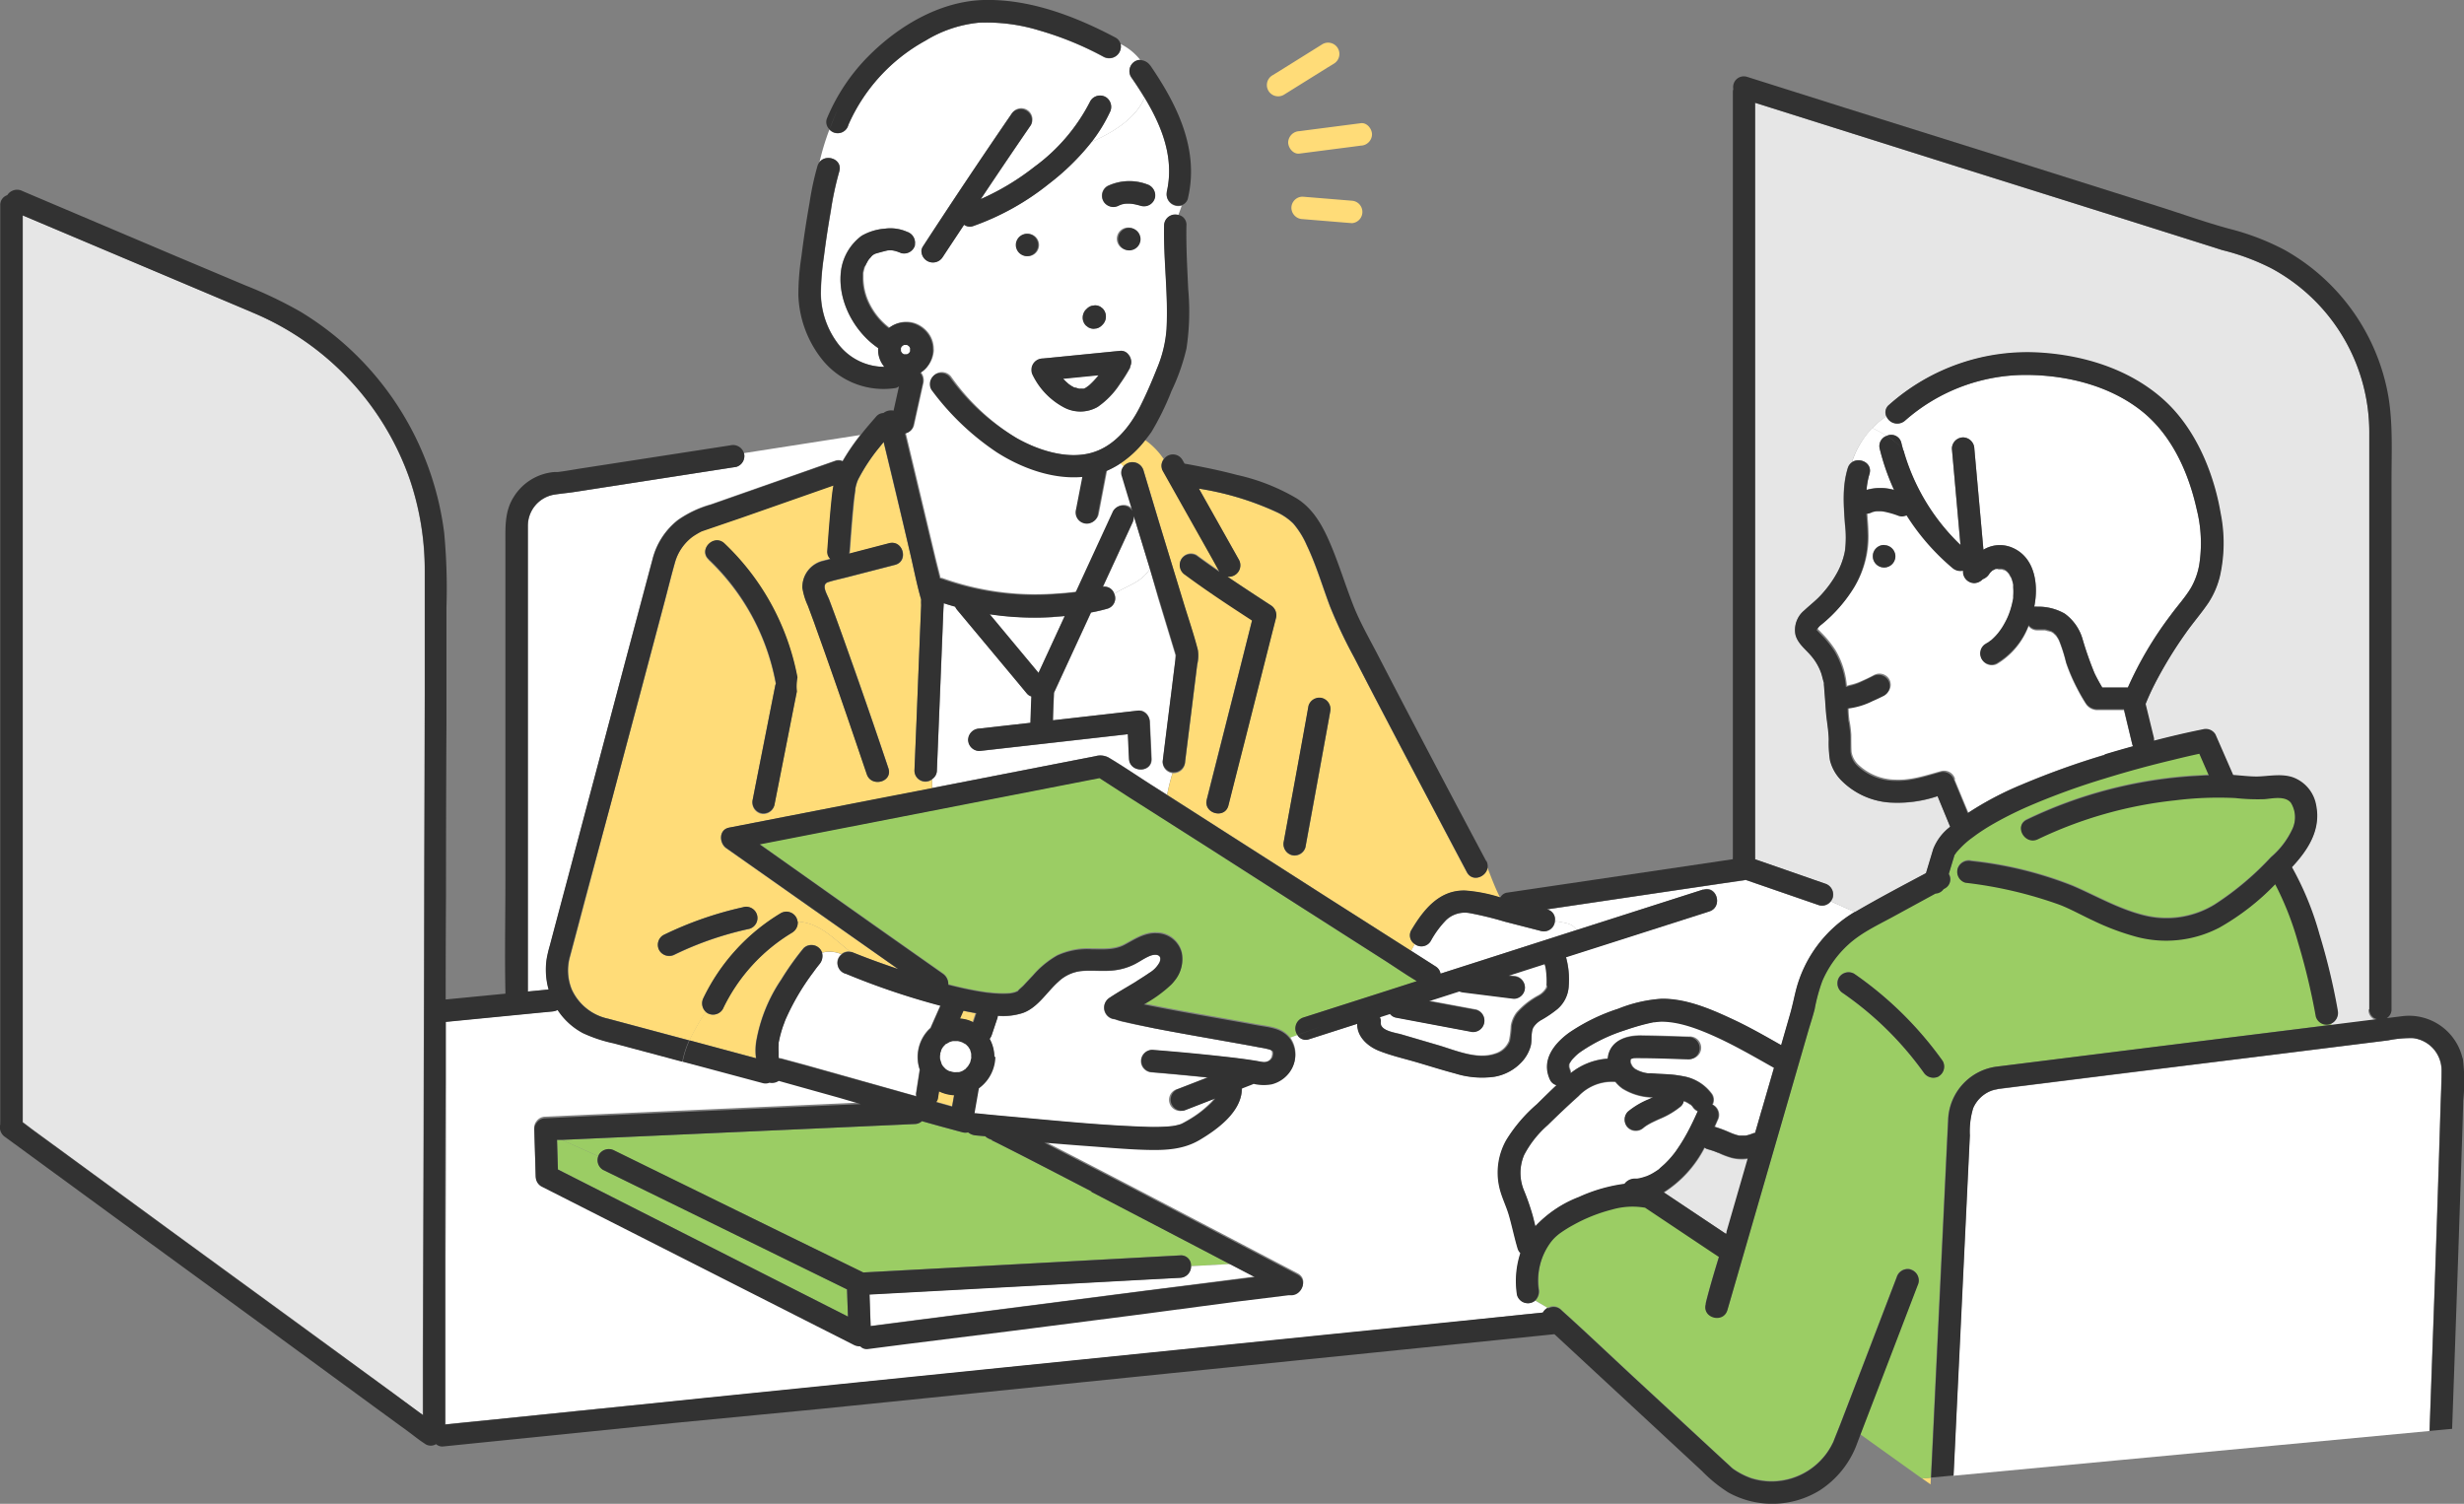 <svg xmlns="http://www.w3.org/2000/svg" xmlns:xlink="http://www.w3.org/1999/xlink" width="389.98" height="238.01" viewBox="0 0 389.98 238.01"><rect x="0" y="0" width="389.98" height="238.01" fill="#808080" stroke="none"/><defs><style>.cls-1{fill:none;}.cls-2{clip-path:url(#clip-path);}.cls-3{fill:#fff;}.cls-4{fill:#9bcd64;}.cls-5{fill:#ffdc78;}.cls-6{fill:#e6e6e6;}.cls-7{fill:#323232;}</style><clipPath id="clip-path" transform="translate(-0.01 0)"><rect class="cls-1" width="390" height="238"/></clipPath></defs><g id="レイヤー_2" data-name="レイヤー 2"><g id="レイヤー_1-2" data-name="レイヤー 1"><g class="cls-2"><g id="グループ_496" data-name="グループ 496"><path id="パス_720" data-name="パス 720" class="cls-3" d="M201.35,166.33c.14.1-.13-.1-.12-.1s-.29-.1-.24-.1a11.68,11.68,0,0,0-1.56-.33c-1.55-.3-3.1-.58-4.66-.85-4.05-.73-8.1-1.43-12.15-2.21-1.52-.29-3-.58-4.55-.94a10.11,10.11,0,0,1-1.63-.46,1.84,1.84,0,0,1-.91-3.35c1.33-.89,2.72-1.66,4.08-2.5.18-.1.35-.23.52-.34.59-.37,1.18-.74,1.75-1.13a4.36,4.36,0,0,0,1.62-1.68c.52-1.3-.6-1.41-1.57-1s-1.68,1-2.54,1.38a9.41,9.41,0,0,1-3.07.88c-1.77.22-3.56-.06-5.33.13a6.25,6.25,0,0,0-3.46,1.64l-.14.12c-1.76,1.61-3.16,4-5.49,4.85a10.2,10.2,0,0,1-4,.46,1.13,1.13,0,0,1-.06.36l-.88,2.65a2.22,2.22,0,0,1-.35.64,6.2,6.2,0,0,1,.74,2.85,6.35,6.35,0,0,1-2.6,5c-.23,1.31-.47,2.63-.7,3.94a1.71,1.71,0,0,1,.32,0q3,.3,5.94.57c6.89.62,13.82,1.33,20.74,1.55a28.34,28.34,0,0,0,4.32-.1,7.25,7.25,0,0,0,1.45-.33h0l.28-.14c.3-.15.59-.32.88-.49a16.89,16.89,0,0,0,3.4-2.55,10.73,10.73,0,0,0,.79-.86l-4.83,1.87a1.77,1.77,0,1,1-.94-3.41l4.62-1.8c-2.93-.3-5.86-.58-8.8-.82a1.78,1.78,0,0,1,0-3.55c3.59.3,7.17.63,10.74,1,2,.22,4,.44,6,.79a9.13,9.13,0,0,0,1,.15,1.8,1.8,0,0,0,.69-.17,1.11,1.11,0,0,0,.53-.52,1.62,1.62,0,0,0,.1-.18.94.94,0,0,1,0-.09,2.5,2.5,0,0,0,.07-.26c0-.23,0-.43-.13-.55" transform="translate(-0.01 0)"/><path id="パス_721" data-name="パス 721" class="cls-4" d="M223,154.53c-1.33-.86-2.65-1.75-4-2.61l-13-8.3L191,134l-12.35-7.9-4.64-3-6.41,1.25-31.53,6.15-15.85,3.08.51.36,17.5,12.34,11,7.74a2,2,0,0,1,.87,1.5v.25c1.68.43,3.38.81,5.09,1.09l.72.11.42.06c.45,0,.89.09,1.35.11a14.56,14.56,0,0,0,2.19,0l.36-.06.45-.12a.78.78,0,0,0,.21-.09h0l-.14.08.25-.13a.91.91,0,0,1,.16-.11c.23-.28.57-.53.82-.78l.51-.54,1.06-1.14a14.64,14.64,0,0,1,3.8-3.12,11.42,11.42,0,0,1,5.46-1.05c1.78,0,3.57.18,5.19-.69s3.16-1.93,5.07-1.85a4.11,4.11,0,0,1,4,3.13,5.26,5.26,0,0,1-1.11,4.38,7,7,0,0,1-.57.64,20.71,20.71,0,0,1-4.32,3.11c1.88.39,3.77.75,5.66,1.1,4.06.74,8.13,1.44,12.19,2.19,1.41.26,3.1.38,4.3,1.2a4,4,0,0,1,1,.95l1.17-.42a1.81,1.81,0,0,1,.45-2.53,1.4,1.4,0,0,1,.47-.24l13.27-4.24,4.7-1.51c-.41-.26-.83-.51-1.24-.78" transform="translate(-0.01 0)"/><path id="パス_722" data-name="パス 722" class="cls-5" d="M151,173.29a6.17,6.17,0,0,1-2.39-.61l-.17,1.09a1.25,1.25,0,0,1-.29.6l2.53.71Z" transform="translate(-0.01 0)"/><path id="パス_723" data-name="パス 723" class="cls-5" d="M153.92,161.81l.48-1.44q-1-.17-2-.39l-.54,1.24a5.29,5.29,0,0,1,1.52.32,6.11,6.11,0,0,1,.58.27" transform="translate(-0.01 0)"/><path id="パス_724" data-name="パス 724" class="cls-5" d="M135.35,77.58c0,.07,0,.09,0,0" transform="translate(-0.01 0)"/><path id="パス_725" data-name="パス 725" class="cls-3" d="M168.53,97.5c-.61.06-1.22.1-1.82.14a47.57,47.57,0,0,1-10.05-.44l7.72,9.28,4.15-9" transform="translate(-0.01 0)"/><path id="パス_726" data-name="パス 726" class="cls-6" d="M39.91,49.41,19.63,40.85l-16-6.76c0,1.43,0,2.86,0,4.29V177.6c.61.45,1.2.92,1.81,1.36l5.47,4,16.6,12.15,19.2,14,15.85,11.6L66.91,224q0-4.38,0-8.76L67,192.94q0-14.12.08-28.21,0-14.65.07-29.32,0-12.68.07-25.34,0-8.17,0-16.33c0-1.1,0-2.19,0-3.28a44.88,44.88,0,0,0-2.38-14.62,44.52,44.52,0,0,0-25-26.43" transform="translate(-0.01 0)"/><path id="パス_727" data-name="パス 727" class="cls-4" d="M88.18,180.41l.14,4.69,5.25,2.66,26.59,13.49,14.06,7.13c-.05-1.43-.11-2.87-.16-4.31l-3.7-1.81L109,191.77l-13.5-6.61A1.78,1.78,0,0,1,94.7,183l-5.77-2.59-.76,0" transform="translate(-0.01 0)"/><path id="パス_728" data-name="パス 728" class="cls-4" d="M172.77,188.58q-5.66-2.94-11.32-5.85l-3.57-1.81-1.07-.52a.86.86,0,0,1-.32-.15,2.2,2.2,0,0,0,.31.15h0l.42,0a2.07,2.07,0,0,1-1.27-.55l-1.53-.14a2.17,2.17,0,0,1-1.18-.48,1.79,1.79,0,0,1-.86,0l-3.7-1-2.75-.77a1.72,1.72,0,0,1-1.12.45l-7.23.32-31.43,1.41-17.22.78L94.71,183a1.28,1.28,0,0,1,.11-.24,1.81,1.81,0,0,1,2.42-.64l4.91,2.41L123.56,195l13.05,6.39,6-.33,27.15-1.46,17-.92a1.57,1.57,0,0,1,1.71,1.43,1.4,1.4,0,0,1,0,.29l6.22-.33q-11-5.75-22-11.48" transform="translate(-0.01 0)"/><path id="パス_729" data-name="パス 729" class="cls-3" d="M197.84,201.67l-3.08-1.61-6.23.34a1.79,1.79,0,0,1-1.7,1.82l-6.23.33L153.45,204l-15.81.85.18,5,7.72-1,16.73-2.14,19.25-2.48,16-2.05,1.09-.14-.75-.4" transform="translate(-0.01 0)"/><path id="パス_730" data-name="パス 730" class="cls-3" d="M169.15,60.81h0l-.1-.07a1.77,1.77,0,0,0,.17.12c.13.09.26.18.4.26a3.3,3.3,0,0,0,.41.23l.09,0h.06l.59.17.09,0h.53l.06,0,.15-.05.29-.15c.12-.07.23-.17.36-.24-.38.22,0,0,.14-.12a12.75,12.75,0,0,0,1.37-1.47l.08-.1,0-.05-5.64.56c.25.26.51.52.79.76l.11.08" transform="translate(-0.01 0)"/><path id="パス_731" data-name="パス 731" class="cls-3" d="M234.86,162a1.81,1.81,0,0,1-2.18,1.24l-1.49-.28L220.81,161a1.45,1.45,0,0,1-.91-.6l-1.64.53a1.26,1.26,0,0,1,.14.74c-.19,1.43,2.34,1.72,3.32,2l5.8,1.7c2.76.81,6.19,2.36,9.08,1.36a3.46,3.46,0,0,0,2.22-2,14.86,14.86,0,0,0,.29-2.39,4.81,4.81,0,0,1,.89-2.09,12.3,12.3,0,0,1,3.47-2.74,3.15,3.15,0,0,0,1.22-1.18l.05-.2a1.94,1.94,0,0,0,0-.24,9.54,9.54,0,0,0,0-1.31c0-.26,0-.51-.06-.77a1.58,1.58,0,0,0,0-.38,7.21,7.21,0,0,0-.21-.92l-5.72,1.83.83.1a1.82,1.82,0,0,1,1.77,1.78,1.78,1.78,0,0,1-1.77,1.77l-1-.12-7-.88a2.69,2.69,0,0,1-.62-.16l-4.79,1.54,7.48,1.39a1.8,1.8,0,0,1,1.24,2.18" transform="translate(-0.01 0)"/><path id="パス_732" data-name="パス 732" class="cls-5" d="M186.12,103.82c.06-.22,0-.17,0,0l0,.1v-.05" transform="translate(-0.01 0)"/><path id="パス_733" data-name="パス 733" class="cls-5" d="M186.12,103.88s0,.05,0,.07a.28.28,0,0,0,.11.15.43.43,0,0,1-.09-.22" transform="translate(-0.01 0)"/><path id="パス_734" data-name="パス 734" class="cls-5" d="M258.11,167.74a.24.24,0,0,0-.06.09v0s0-.06.05-.06l0-.06h0" transform="translate(-0.01 0)"/><path id="パス_735" data-name="パス 735" class="cls-6" d="M274.18,183.33a12.79,12.79,0,0,1-2.09-.78l-.1-.05h0l-.49-.2q-.57-.21-1.14-.36a1.74,1.74,0,0,1-.53-.26,18.31,18.31,0,0,1-6.45,7.08l9.89,6.59a2.76,2.76,0,0,0,.08-.27q1.69-5.83,3.38-11.65a6.62,6.62,0,0,1-2.51-.09" transform="translate(-0.01 0)"/><path id="パス_736" data-name="パス 736" class="cls-5" d="M258.1,167.82s0,0,0,0,0,.06,0,0" transform="translate(-0.01 0)"/><path id="パス_737" data-name="パス 737" class="cls-5" d="M248.35,168.73v0c-.07.15,0,.1,0,0" transform="translate(-0.01 0)"/><path id="パス_738" data-name="パス 738" class="cls-3" d="M382,164.31a18,18,0,0,0-4,.35L359.27,167l-24.89,3.11-16.91,2.11-1.18.15-.56.12a5.62,5.62,0,0,0-.82.27,5.19,5.19,0,0,0-2.63,2.65,12.68,12.68,0,0,0-.52,4.33l-.94,19.64q-.6,12.3-1.18,24.6c-.16,3.2-.31,6.39-.46,9.59l75.34-7.08q.36-10.31.73-20.61.53-15.27,1-30.54c.06-2,.16-3.94.16-5.91a5.13,5.13,0,0,0-4.45-5.11" transform="translate(-0.01 0)"/><path id="パス_739" data-name="パス 739" class="cls-5" d="M304.23,234l1.33.94.05-1.07Z" transform="translate(-0.01 0)"/><path id="パス_740" data-name="パス 740" class="cls-6" d="M375,159.72v-91A29.47,29.47,0,0,0,359.56,42.5a36.81,36.81,0,0,0-7.78-2.9c-.32-.08-.63-.19-.94-.29l-15.5-4.9-25.46-8-23.8-7.52-8.26-2.6c0,1.08,0,2.16,0,3.24V135.68a2.07,2.07,0,0,1,0,.35l.59.2,10.46,3.64a1.81,1.81,0,0,1,1.24,2.18,1.63,1.63,0,0,1-.32.61l3.78,1.71.06,0c3.68-2.15,7.48-4.13,11.23-6.15l1.15-3.82a8.19,8.19,0,0,1,2.68-3.52l-2-4.85a19.94,19.94,0,0,1-7.66,1,12,12,0,0,1-7.63-3.59,6.87,6.87,0,0,1-1.73-3.13,17.79,17.79,0,0,1-.19-3.26c0-1.5-.33-3-.45-4.5s-.19-2.83-.32-4.24a.76.76,0,0,0,0-.15l0-.1c-.18-.55-.27-1.13-.48-1.67a8.63,8.63,0,0,0-1.6-2.67c-.88-1-2.07-1.9-2.42-3.27a4,4,0,0,1,1.4-3.85c.94-.89,2-1.66,2.82-2.63a17.63,17.63,0,0,0,2.32-3.23A11.73,11.73,0,0,0,292,87.13,17.64,17.64,0,0,0,292,83c-.21-3-.47-6,.44-8.91a1.71,1.71,0,0,1,.66-.93,14.18,14.18,0,0,1,3.22-5.37c-.83-.42-1.68-.85-2.53-1.36.85.51,1.7.94,2.53,1.36a12.86,12.86,0,0,1,2.23-1.87,1.5,1.5,0,0,1,.42-1.82,32.87,32.87,0,0,1,24.19-8.19c7,.5,14.22,2.81,19.48,7.68,4.82,4.47,7.66,11.29,8.75,17.68a24.17,24.17,0,0,1-.1,10,13.38,13.38,0,0,1-1.79,4.16c-1.13,1.69-2.49,3.23-3.66,4.89a68,68,0,0,0-4.9,8.09c-.39.77-.75,1.54-1.1,2.32h0c0,.08-.06.16-.1.25l-.07.19a2.55,2.55,0,0,1-.13.29l0,.12c.43,1.79.87,3.57,1.31,5.36,0,.13,0,.25,0,.38,2.56-.66,5.14-1.27,7.73-1.79a1.78,1.78,0,0,1,2,.81l2.8,6.41a36.68,36.68,0,0,0,3.76.24c1.88,0,3.78-.49,5.62.1a5.77,5.77,0,0,1,3.76,4.47c.78,3.93-1.32,7.07-3.84,9.78a48,48,0,0,1,4.35,10.6,102.54,102.54,0,0,1,2.88,12,1.83,1.83,0,0,1-1,2.1c0,.1,0,.19,0,.29l7.16-.89a1.62,1.62,0,0,1-1.2-1.62" transform="translate(-0.01 0)"/><path id="パス_741" data-name="パス 741" class="cls-3" d="M293.13,73.13c1.2-.83,3.3.12,2.76,1.88a11.93,11.93,0,0,0-.46,2.51,7.85,7.85,0,0,1,4.35,0,36.52,36.52,0,0,1-2.26-6.5,1.7,1.7,0,0,1,1.1-2.06c-.71-.44-1.48-.83-2.27-1.23a14.22,14.22,0,0,0-3.22,5.38" transform="translate(-0.01 0)"/><path id="パス_742" data-name="パス 742" class="cls-3" d="M347.71,80.7c-1.28-5.85-3.93-11.82-8.7-15.63-5-4-11.62-5.64-17.88-5.73a29,29,0,0,0-19.62,7.23,1.84,1.84,0,0,1-2.61-.17,1.91,1.91,0,0,1-.32-.51,12.8,12.8,0,0,0-2.23,1.86c.8.4,1.56.8,2.27,1.24a1.64,1.64,0,0,1,2.2.76,1.9,1.9,0,0,1,.12.36c.1.42.22.85.34,1.27a7.86,7.86,0,0,1,1.05,2.11,7.86,7.86,0,0,0-1.05-2.11,33.23,33.23,0,0,0,9,14.91L308.94,71a1.79,1.79,0,0,1,1.78-1.77A1.81,1.81,0,0,1,312.49,71l1.44,16a5,5,0,0,1,4.3-.43c3.85,1.4,4.47,5.91,3.74,9.45a1.6,1.6,0,0,1,.44,0,8.33,8.33,0,0,1,4.39,1.09,7.6,7.6,0,0,1,2.79,3.93,54.68,54.68,0,0,0,1.93,5.52c.37.76.78,1.51,1.22,2.25h4.05a57.39,57.39,0,0,1,6.74-11.4c1.08-1.5,2.37-2.89,3.27-4.42a11.05,11.05,0,0,0,1.29-3.65,22.08,22.08,0,0,0-.38-8.68" transform="translate(-0.01 0)"/><path id="パス_743" data-name="パス 743" class="cls-4" d="M368.78,162a1.79,1.79,0,0,1-2.18-1.24,102.62,102.62,0,0,0-2.81-11.73,47.77,47.77,0,0,0-3.61-9.2,38.61,38.61,0,0,1-8.82,6.85,18.23,18.23,0,0,1-13.16,1.46,39.3,39.3,0,0,1-6.74-2.52c-1.76-.81-3.7-1.89-5.36-2.53a66.2,66.2,0,0,0-15-3.5,1.79,1.79,0,0,1-1.24-2.18,1.83,1.83,0,0,1,2.18-1.24,61,61,0,0,1,16,3.92c3.79,1.63,7.34,3.74,11.4,4.71a14.58,14.58,0,0,0,11.11-1.73,47.33,47.33,0,0,0,8.91-7.49,13.09,13.09,0,0,0,3.42-4.53,4.42,4.42,0,0,0-.27-4.12c-.92-1.15-2.93-.67-4.18-.57a32.68,32.68,0,0,1-4.64-.18,55.35,55.35,0,0,0-9.54.37,66.36,66.36,0,0,0-21.67,6.15c-2,1-3.83-2.05-1.79-3.06a71.25,71.25,0,0,1,26.54-6.93c.76,0,1.52-.09,2.29-.11l-1.5-3.43c-1.33.29-2.67.6-4,.93q-5.56,1.35-11,3a112.93,112.93,0,0,0-12.33,4.51,57.15,57.15,0,0,0-5.52,2.8c-.82.48-1.63,1-2.4,1.54l-.58.42-.16.12-.1.08c-.32.26-.65.53-1,.81a14.34,14.34,0,0,0-1.47,1.55c.12-.12-.15.31-.17.23-.07.22-.14.44-.2.66l-.73,2.42a1.61,1.61,0,0,1-.53,2.21l-.12.07-.18.1a1.66,1.66,0,0,1-1.28.69l-6.81,3.73a34,34,0,0,0-6.9,4.27,16.57,16.57,0,0,0-4.19,5.85,27.11,27.11,0,0,0-1.22,4.45c-.28,1.15-.66,2.27-1,3.41l-4.74,16.37-5.46,18.83-2.61,9c-.63,2.19-4.06,1.26-3.42-.94,0,0,0-.11,0-.17.61-2.44,1.35-4.86,2.08-7.29l-1.21-.8-10.48-7a11.7,11.7,0,0,0-5.26.3,26.16,26.16,0,0,0-6.08,2.42,20.11,20.11,0,0,0-2.29,1.45l0,0-.24.2-.41.38a7.38,7.38,0,0,0-.84,1A10.24,10.24,0,0,0,243.6,204a2,2,0,0,1-.58,1.84l1.92,1.17a1.68,1.68,0,0,1,2.09.22l.2.18c3.83,3.45,7.57,7,11.34,10.51l14,12.95c.47.43.95.85,1.4,1.3l.15.13h0l0,0a11.88,11.88,0,0,0,3,1.58,10.77,10.77,0,0,0,11.51-3.29,9.92,9.92,0,0,0,1-1.41c.14-.23.27-.48.39-.72s.12-.25.14-.28.07-.17.1-.26l1-2.51,3.46-9,5.47-14.29a1.82,1.82,0,0,1,2.18-1.24,1.79,1.79,0,0,1,1.24,2.18c0,.12-.09.23-.13.34l-6.52,17-2.53,6.61,9.78,7,1.38-.13q.38-7.93.76-15.86.6-12.65,1.21-25.3c.25-5.12.48-10.24.74-15.35a8.82,8.82,0,0,1,7.81-8.56l3.76-.47,20.31-2.53,25.14-3.15,3.67-.46a2.81,2.81,0,0,0,0-.29l-.21.08m-61.93,8.34a1.84,1.84,0,0,1-2.43-.64,52.19,52.19,0,0,0-12.76-12.53,1.82,1.82,0,0,1-.64-2.43,1.8,1.8,0,0,1,2.43-.63,57,57,0,0,1,14,13.8,1.8,1.8,0,0,1-.64,2.43" transform="translate(-0.01 0)"/><path id="パス_744" data-name="パス 744" class="cls-3" d="M242.36,206.2a1.79,1.79,0,0,1-2.18-1.24,14.2,14.2,0,0,1,.53-6.63,1.74,1.74,0,0,1-.44-.75c-.51-1.72-.85-3.48-1.36-5.2s-1.26-3.09-1.58-4.72a10.47,10.47,0,0,1,1.16-7.25,24.45,24.45,0,0,1,4.83-5.66c1-.94,2-2,3.1-3a1.57,1.57,0,0,1-1-.81c-1.51-3.08.54-5.72,3-7.5a30.27,30.27,0,0,1,7.77-3.79A22.25,22.25,0,0,1,263,158.1c3.8,0,7.55,1.52,10.93,3.09,2.74,1.27,5.36,2.76,8,4.25l1.4-4.83c.37-1.28.62-2.53.94-3.82a20.29,20.29,0,0,1,9.3-12.43l-3.78-1.7a1.74,1.74,0,0,1-1.87.63l-11.59-4-4,.58-20.24,3-7.28,1.08h.06a1.6,1.6,0,0,1,1.25,1.81c1.24.31,2.76.26,3.4,1.45l20.08-6.42c2.18-.7,3.11,2.73.94,3.42l-13.27,4.24-9.41,3a12.84,12.84,0,0,1,.44,4.49,5.12,5.12,0,0,1-1.8,3.75,19.74,19.74,0,0,1-2.41,1.65,3.51,3.51,0,0,0-1.38,1.24c-.44.87-.18,2.08-.44,3a6,6,0,0,1-1.25,2.31,7.71,7.71,0,0,1-4.48,2.51,14.25,14.25,0,0,1-6.22-.52c-2-.55-4-1.18-6.07-1.77s-4.1-1.06-6-1.84c-1.76-.71-3.44-2.24-3.38-4.25l-7.61,2.43a1.54,1.54,0,0,1-1.87-.65l-1.16.42a4.54,4.54,0,0,1,0,5.21,5,5,0,0,1-2.92,2,7,7,0,0,1-2.85-.08l-.23.11-1.64.64c.06,3.65-3.9,6.5-6.7,8.15-2.56,1.5-5.35,1.63-8.26,1.55-3.18-.07-6.35-.37-9.52-.6l-6.77-.54q12.09,6.21,24.12,12.53l15.94,8.34c1.78.94.59,3.42-1.09,3.27l-.15,0-.12,0-8.11,1-16.73,2.15-19.25,2.47-16,2-6.61.85a1.44,1.44,0,0,1-1.16-.43,2,2,0,0,1-1-.2l-6.09-3.09-26.6-13.49-16.83-8.54a1.77,1.77,0,0,1-.88-1.53c-.07-2.47-.15-4.94-.22-7.42a1.59,1.59,0,0,1,.36-1.12,1.7,1.7,0,0,1,1.35-.71l7.24-.33,31.43-1.4,11.28-.51-3.42-1-9.56-2.67a2,2,0,0,1-1.47.3,1.72,1.72,0,0,1-1.1,0l-.94-.25L108.07,168c0,.17-.07.33-.09.49,0-.16.06-.32.09-.49l-3.35-.89-7.5-2a22.21,22.21,0,0,1-4.9-1.63,10.88,10.88,0,0,1-4-3.66,2.26,2.26,0,0,1-.79.24l-2.23.21-14.69,1.44q0,4.77,0,9.57,0,13.75-.07,27.53,0,10.09,0,20.2c0,2.14,0,4.28,0,6.42,2.27-.24,4.55-.46,6.82-.69l14.46-1.48,20.17-2,23.88-2.43,25.53-2.6,25.37-2.58,23.17-2.36,18.92-1.92L241.61,208l2.58-.26a2,2,0,0,1,.74-.75L243,205.85a1.63,1.63,0,0,1-.65.34" transform="translate(-0.01 0)"/><path id="パス_745" data-name="パス 745" class="cls-3" d="M246.12,145.75a1.75,1.75,0,0,1-1.82,1.67,2.2,2.2,0,0,1-.37-.06l-5.79-1.49a53.26,53.26,0,0,0-5.44-1.33,4.31,4.31,0,0,0-3.77,1.07,14.87,14.87,0,0,0-2.46,3.33,1.71,1.71,0,0,1-2.34.62l-.2-.14c-.21.34-.4.7-.59,1.06l3.87,2.47a1.7,1.7,0,0,1,.8,1.15l21.52-6.9c-.65-1.19-2.17-1.14-3.4-1.45" transform="translate(-0.01 0)"/><path id="パス_746" data-name="パス 746" class="cls-3" d="M182,90.05l-2.53-8.39a2.28,2.28,0,0,1-.2,1.06q-2.34,5.09-4.69,10.16a1.63,1.63,0,0,1,1.8,1.1c1.87-1.24,4.25-1.74,5.62-3.93" transform="translate(-0.01 0)"/><path id="パス_747" data-name="パス 747" class="cls-3" d="M186.05,104.43c0-.16,0-.32,0-.48a.37.37,0,0,1,0-.18,1,1,0,0,0-.05-.22l-2.73-9L182,90.05c-1.37,2.19-3.75,2.69-5.62,3.93a1.72,1.72,0,0,1-.85,2.28,1.25,1.25,0,0,1-.25.09q-1.27.36-2.58.6l-5.86,12.7c-.05,1.45-.1,2.9-.16,4.36l13.58-1.54c1-.11,1.73.9,1.77,1.78l.27,5.83c.1,2.29-3.45,2.28-3.55,0l-.18-3.87-1.4.16-22.1,2.5a1.78,1.78,0,0,1-1.77-1.78,1.82,1.82,0,0,1,1.77-1.77l3.09-.35,5-.56c0-1.39.1-2.79.16-4.17a1.47,1.47,0,0,1-.7-.44l-1.36-1.64L151.5,96.53a2.33,2.33,0,0,1-.31-.5c-.61-.17-1.21-.35-1.8-.55l-.06.93-.19,4.91-.84,20.62a1.66,1.66,0,0,1-.76,1.39v1.39l9.52-1.86,13.1-2.55,3.24-.63a2.79,2.79,0,0,1,2.1.21c2.29,1.37,4.5,2.89,6.75,4.32l2.48,1.58a31.06,31.06,0,0,1,.85-3.42,1.77,1.77,0,0,1-1.56-1.75q.71-5.55,1.39-11.09c.21-1.7.42-3.4.64-5.1" transform="translate(-0.01 0)"/><path id="パス_748" data-name="パス 748" class="cls-3" d="M133.82,154.1a1.82,1.82,0,0,1-1.24-2.18,1.88,1.88,0,0,1,.6-.89,4.75,4.75,0,0,0-3.09-.23,2,2,0,0,1-.42,1.8l-.32.4h0l-.14.18c-.15.21-.31.41-.46.63a37.61,37.61,0,0,0-4.44,7.54s-.13.35-.16.42l-.2.54c-.13.36-.24.73-.35,1.1s-.21.78-.29,1.18c0,.18-.07.36-.1.54s0,.1,0,.11a.75.75,0,0,1,0,.12,10.67,10.67,0,0,0,0,1.13c0,.17,0,.34,0,.5v.06a.69.69,0,0,0,0,.13,2.29,2.29,0,0,0,.07.28,1.68,1.68,0,0,1,.5.07l3.7,1L143.32,173l1.68.47a1.43,1.43,0,0,1,0-.65c.18-1.19.37-2.38.55-3.56a6.24,6.24,0,0,1,1.13-6,4.93,4.93,0,0,1,.6-.61,2,2,0,0,1,.12-.31l.29-.66,1.13-2.55a117.11,117.11,0,0,1-15-5.07" transform="translate(-0.01 0)"/><path id="パス_749" data-name="パス 749" class="cls-5" d="M115.37,131l.4-.07,8.58-1.68,15.61-3,7.57-1.48v-1.39a1.73,1.73,0,0,1-2.78-1.39l.36-8.76q.25-6.53.52-13.06l.18-4.36a6.33,6.33,0,0,1,0-.87c-.73-2.48-1.2-5.06-1.8-7.57q-2.07-8.7-4.16-17.39l-1,1.23A29.93,29.93,0,0,0,136,75.61a4.11,4.11,0,0,0-.38.89,6.77,6.77,0,0,0-.21.89.77.77,0,0,0,0,.15l-.06.43-.12,1.1c-.28,2.7-.48,5.41-.68,8.12a1.87,1.87,0,0,1-.09.46L140.75,86c2.22-.58,3.15,2.84.94,3.42l-7.75,2c-.94.24-1.91.44-2.84.74-1.18.38-.13,1.95.19,2.8,1.36,3.67,2.66,7.37,4,11.06q2.72,7.77,5.34,15.57c.73,2.17-2.69,3.09-3.42.94s-1.45-4.28-2.18-6.42q-2-5.88-4.08-11.76c-.68-2-1.38-3.9-2.08-5.84-.32-.9-.65-1.8-1-2.69a10.85,10.85,0,0,1-.85-2.79,4.24,4.24,0,0,1,3.34-4.33l1.15-.3a1.56,1.56,0,0,1-.51-1.23c.09-1.26.18-2.52.29-3.78.14-1.81.3-3.63.51-5.43.05-.42.11-.82.18-1.21l-14.55,5.1-5.84,2-.47.16,0,0a13.71,13.71,0,0,0-1.43.84,7.79,7.79,0,0,0-2.78,4c-.59,2.07-1.1,4.16-1.65,6.23l-3.81,14.34L96.74,127,92.57,142.7q-1.16,4.37-2.32,8.73a8,8,0,0,0,.29,5.17,8.21,8.21,0,0,0,5.79,4.64l12.82,3.43a36.19,36.19,0,0,1,2.57-4.49,1.85,1.85,0,0,1-.36-2.23,31.64,31.64,0,0,1,12.23-13.39,1.78,1.78,0,0,1,2.42.63,1.67,1.67,0,0,1,.23.68c3.58.22,5.68,2.72,8.37,4.78l.15,0c2.43,1,4.89,1.87,7.36,2.71L125.93,142l-11-7.74c-1.13-.79-1.21-2.92.43-3.24m2.3,12.59a1.77,1.77,0,0,1,.94,3.42h0a52.16,52.16,0,0,0-11.78,4.07,1.82,1.82,0,0,1-2.43-.64A1.8,1.8,0,0,1,105,148a56.53,56.53,0,0,1,12.63-4.42m-5.49-55c-1.66-1.57.85-4.07,2.5-2.5a39.15,39.15,0,0,1,11.56,21.22,6.9,6.9,0,0,0-.09,2.22l-.45,2.25-3.12,15.77a1.78,1.78,0,0,1-2.18,1.24,1.82,1.82,0,0,1-1.23-2.18l.44-2.25,3.12-15.78a1,1,0,0,1,.1-.29s0,0,0,0a36,36,0,0,0-10.65-19.66" transform="translate(-0.01 0)"/><path id="パス_750" data-name="パス 750" class="cls-5" d="M125.38,147.62a28.21,28.21,0,0,0-11,12.11,1.8,1.8,0,0,1-2.43.64l-.27-.2a36.19,36.19,0,0,0-2.57,4.49l1.27.34,9.26,2.48a10.21,10.21,0,0,1,0-2.47,25.14,25.14,0,0,1,4-10,44.2,44.2,0,0,1,3.52-4.94,1.77,1.77,0,0,1,2.5,0,1.62,1.62,0,0,1,.43.71,4.6,4.6,0,0,1,3.08.23,1.6,1.6,0,0,1,1.43-.38c-2.69-2.07-4.79-4.56-8.37-4.78a1.81,1.81,0,0,1-.86,1.74" transform="translate(-0.01 0)"/><path id="パス_751" data-name="パス 751" class="cls-5" d="M235.43,137.31c-.19,1.49-2.39,2.39-3.28.74q-2.39-4.49-4.75-9-4.35-8.24-8.67-16.48-2.22-4.24-4.41-8.51A77.61,77.61,0,0,1,210.49,96c-1.22-3.23-2.19-6.57-3.68-9.69a13.59,13.59,0,0,0-2.14-3.44,9,9,0,0,0-2.7-1.83,46.4,46.4,0,0,0-12.22-3.71l6.34,11.28a1.8,1.8,0,0,1-.76,2.44,1.75,1.75,0,0,1-1.08.2q3.42,2.31,6.88,4.54a1.82,1.82,0,0,1,.81,2l-.93,3.68-4.06,16-2.54,10c-.56,2.21-4,1.27-3.42-.95l.93-3.67,4.06-16,2.22-8.75c-3.58-2.32-7.16-4.68-10.58-7.21a1.82,1.82,0,0,1-.64-2.43,1.79,1.79,0,0,1,2.42-.64c1.2.89,2.42,1.74,3.64,2.59h0l-1.11-2-7.83-13.93a1.63,1.63,0,0,1,.08-1.83,11.49,11.49,0,0,0-2.92-3,16.63,16.63,0,0,1-4.08,3.77l.55.52a1.83,1.83,0,0,1,3.25.44l2.4,8,3.86,12.82c.79,2.6,1.7,5.19,2.36,7.82a5.93,5.93,0,0,1-.1,2.26c-.24,1.95-.49,3.91-.73,5.87l-1.18,9.46a1.82,1.82,0,0,1-1.78,1.77l-.21,0a31.1,31.1,0,0,0-.86,3.42l10.53,6.74L210.05,142l12.13,7.75,1.17.75c.19-.36.37-.72.59-1.06a1.64,1.64,0,0,1-.55-2.24l0,0c1.91-3.19,4.39-6.33,8.49-6.22a23.42,23.42,0,0,1,5.56,1.1c-.77-1.48-1.37-3.13-2-4.72m-24.9-24.66c-.27,1.51-.54,3-.82,4.52q-1.53,8.46-3.09,16.91a1.79,1.79,0,0,1-2.18,1.23,1.82,1.82,0,0,1-1.24-2.18c.13-.73.26-1.46.4-2.19,1.17-6.41,2.36-12.81,3.51-19.22a1.78,1.78,0,0,1,2.18-1.24,1.83,1.83,0,0,1,1.24,2.18" transform="translate(-0.01 0)"/><path id="パス_752" data-name="パス 752" class="cls-3" d="M184.69,30.37c1.22-5.36-.79-10.38-3.53-14.9-1.38,3.23-4.79,5.38-8.39,7a37.1,37.1,0,0,1-6.72,6.59,40.58,40.58,0,0,1-12,6.7,1.53,1.53,0,0,1-1.46-.2c-1.13,1.72-2.28,3.44-3.41,5.16a1.82,1.82,0,0,1-2.54.49,1.86,1.86,0,0,1-.8-1.56c-.35-.29-.67-.65-1-1,0,.05,0,.09,0,.14a1.8,1.8,0,0,1-2.19,1.24,7.62,7.62,0,0,0-.91-.33l-.53-.11a3.25,3.25,0,0,0-.54,0h-.07l-.28.06c-.55.13-1.08.28-1.62.43a1.68,1.68,0,0,0-.88.63,2.76,2.76,0,0,0-.52.71c-.1.18-.2.36-.29.54v0c0,.06,0,.13-.07.2a8.8,8.8,0,0,0-.26,1c0,.06,0,.24,0,.3s0,.41,0,.62a9.18,9.18,0,0,0,1,4,10.69,10.69,0,0,0,3,3.68l.12.09a4.33,4.33,0,0,1,4.06-.7,4.61,4.61,0,0,1,2.21,1.7,4.16,4.16,0,0,1,.73,2.39,1.58,1.58,0,0,1,0,.38,4.48,4.48,0,0,1-1.08,2.51,4,4,0,0,1-.94.8,2,2,0,0,1,.4,1.66c-.06.28-.13.56-.19.84-.43,1.95-.87,3.91-1.3,5.86a1.65,1.65,0,0,1-1.32,1.23q2.33,9.72,4.64,19.43c.28,1.17.59,2.34.88,3.51l.24,0a43.54,43.54,0,0,0,17.74,2.49c1.23-.07,2.39-.17,3.54-.32l5.92-12.84a1.8,1.8,0,0,1,2.43-.64,1.68,1.68,0,0,1,.61.63l-1.67-5.54a1.57,1.57,0,0,1,.17-1.38l-.54-.52a13.83,13.83,0,0,1-2.09,1.09c-.45,2.35-.89,4.69-1.34,7a1.77,1.77,0,0,1-3.42-.94h0l1-5.15c-4.71.41-9.62-1.4-13.54-3.91a41.41,41.41,0,0,1-10.35-9.89,1.79,1.79,0,0,1,.64-2.43,1.83,1.83,0,0,1,2.42.64A35.23,35.23,0,0,0,161,69.39c3.35,1.88,7.79,3.34,11.64,2.33,3.64-1,6.17-4.07,7.81-7.3,1-2,1.89-4.05,2.7-6.11a19.77,19.77,0,0,0,1.51-6.19c.3-5.46-.51-10.95-.39-16.43A1.77,1.77,0,0,1,186.06,34a2,2,0,0,1,.43.07c.19-.51.38-1,.56-1.53a1.85,1.85,0,0,1-2.32-1.21,1.79,1.79,0,0,1,0-.92M171.5,49.59a1.28,1.28,0,0,1,.37-.57l0,0,.16-.16a1.76,1.76,0,0,1,.79-.46l.47-.06a1.75,1.75,0,0,1,.89.24l.36.28a1.82,1.82,0,0,1,0,2.51l0,0-.16.16a1.83,1.83,0,0,1-.79.45l-.47.07a1.76,1.76,0,0,1-.89-.25l-.36-.27a1.72,1.72,0,0,1-.37-1.94M162.61,37a1.78,1.78,0,1,1-1.7,1.7,1.78,1.78,0,0,1,1.7-1.7m16.31,21.06a.3.3,0,0,1,0,.1,22.43,22.43,0,0,1-1.62,2.59,13.15,13.15,0,0,1-3.52,3.65,5.5,5.5,0,0,1-5.24.11,11.51,11.51,0,0,1-5-5.12A1.8,1.8,0,0,1,165,56.74l1.56-.15,10.78-1.07a1.46,1.46,0,0,1,1.12.4l.11.1,0,0a1.61,1.61,0,0,1,.34.52,1.13,1.13,0,0,1,.08.24,0,0,0,0,0,0,0,1.41,1.41,0,0,1,.07.45,1.61,1.61,0,0,1-.2.8m-.24-18.46a1.78,1.78,0,1,1,1.71-1.72,1.78,1.78,0,0,1-1.71,1.72m4.13-8.25a1.79,1.79,0,0,1-2.18,1.24,9.92,9.92,0,0,0-1.43-.34,7.34,7.34,0,0,0-1.24,0,5.6,5.6,0,0,0-.7.2.91.91,0,0,1-.14.07,1.8,1.8,0,0,1-2.42-.64,1.78,1.78,0,0,1,.63-2.42,8,8,0,0,1,6.24-.28,1.82,1.82,0,0,1,1.24,2.19" transform="translate(-0.01 0)"/><path id="パス_753" data-name="パス 753" class="cls-3" d="M132.86,27.16a47.2,47.2,0,0,0-1.33,6.2c-.43,2.41-.81,4.93-1.1,7.22a42.89,42.89,0,0,0-.48,5.87,13.36,13.36,0,0,0,2.76,8A9.22,9.22,0,0,0,140,58.07a6.3,6.3,0,0,1-.37-.53A4.16,4.16,0,0,1,139,55.1,12.7,12.7,0,0,1,137.61,54c-3.11-2.8-5.12-7.21-4.47-11.42a8.23,8.23,0,0,1,3.23-5.27,8.76,8.76,0,0,1,3.73-1.13,6.54,6.54,0,0,1,3.44.49,1.84,1.84,0,0,1,1.26,2.05c.34.31.66.67,1,1a1.72,1.72,0,0,1,.28-.72Q153,28.38,160.12,18a1.77,1.77,0,1,1,3.06,1.79q-4,5.84-7.93,11.73a39.47,39.47,0,0,0,8.49-5.12A29.26,29.26,0,0,0,172.59,16a1.79,1.79,0,0,1,2.43-.63,1.81,1.81,0,0,1,.63,2.42,24.13,24.13,0,0,1-2.89,4.7c3.6-1.62,7-3.77,8.39-7-.68-1.13-1.41-2.23-2.15-3.3a1.8,1.8,0,0,1,.63-2.43,1.73,1.73,0,0,1,.89-.22,9,9,0,0,0-3.17-2.58A1.82,1.82,0,0,1,176,9.18a1.89,1.89,0,0,1-1.28-.13A51.24,51.24,0,0,0,164.5,4.82a28.67,28.67,0,0,0-9.61-1.22,19.87,19.87,0,0,0-8.38,2.82,28.09,28.09,0,0,0-12.23,13.36,1.75,1.75,0,0,1-3,.73,39.11,39.11,0,0,0-1.57,5.18c1-1.43,3.76-.49,3.14,1.48" transform="translate(-0.01 0)"/><path id="パス_754" data-name="パス 754" class="cls-3" d="M117.76,71.72a1.79,1.79,0,0,1-1.23,2.18l-.67.1L90.94,77.86c-1.06.17-2.15.26-3.21.43a5,5,0,0,0-4.15,4.9c0,1.6,0,3.2,0,4.81v68.93l3.28-.32a11.62,11.62,0,0,1-.3-4.84,20.85,20.85,0,0,1,.51-2.18q1.44-5.37,2.86-10.75l4.45-16.75L99,104.6l3.44-13,.84-3.14a11.42,11.42,0,0,1,4-6.17,17,17,0,0,1,5.24-2.48l7.72-2.71,12-4.21a1.55,1.55,0,0,1,1.12.06,34.42,34.42,0,0,1,2.79-4.1Z" transform="translate(-0.01 0)"/><path id="パス_755" data-name="パス 755" class="cls-5" d="M248.37,168.68h0v0h0a0,0,0,0,1,0,0" transform="translate(-0.01 0)"/><path id="パス_756" data-name="パス 756" class="cls-3" d="M309.38,123.4l2.17,5.23a50.85,50.85,0,0,1,8.51-4.49,127.13,127.13,0,0,1,13.11-4.71q2.22-.66,4.44-1.29a2,2,0,0,1-.13-.34l-.18-.75c-.38-1.55-.76-3.1-1.13-4.65-1.36,0-2.72,0-4.08,0a2.17,2.17,0,0,1-2-1.06,25.58,25.58,0,0,1-1.36-2.38,27,27,0,0,1-1.72-4,24.94,24.94,0,0,0-1.13-3.56c-.09-.16-.18-.33-.28-.49l-.15-.21-.09-.11s-.29-.27-.32-.31a5.08,5.08,0,0,0-.43-.27l-.08,0-.23-.08c-.22,0-.44-.11-.66-.15l-.17,0-.26,0c-.27,0-.54,0-.8,0a1.65,1.65,0,0,1-1.33-.67,11.89,11.89,0,0,1-5,6,1.78,1.78,0,0,1-1.79-3.07l.49-.28s.24-.19.31-.23c.29-.25.56-.51.82-.78l.36-.43.28-.37a10.87,10.87,0,0,0,.64-1,12.46,12.46,0,0,0,.61-1.21c0-.08.17-.41.18-.45.08-.22.16-.45.23-.67.12-.4.23-.79.32-1.19,0-.23.09-.46.12-.68s0-.23,0,0c0-.11,0-.22,0-.33a9.69,9.69,0,0,0,0-1.32,4.24,4.24,0,0,1,0-.43c0-.11,0-.22-.07-.34a5.54,5.54,0,0,0-.17-.58.88.88,0,0,1-.05-.15.46.46,0,0,1-.05-.1l-.3-.5,0-.08-.12-.14a1.7,1.7,0,0,0-.76-.56c.22.1-.12,0-.3-.07,0,0-.4,0-.47,0h-.05L316,90l-.13,0-.26.14c-.17.12-.2.14-.1,0l-.29.26a2.61,2.61,0,0,0-.37.44,2,2,0,0,1-1,.78,1.92,1.92,0,0,1-1.34.62,1.83,1.83,0,0,1-1.77-1.78,1.36,1.36,0,0,0,0-.2,1.9,1.9,0,0,1-1.68-.45,36.32,36.32,0,0,1-7.14-8.44,1.69,1.69,0,0,1-1.19.1,13.74,13.74,0,0,0-2.58-.72,5.44,5.44,0,0,0-1.21,0,2.75,2.75,0,0,0-.47.13l0,0a1.83,1.83,0,0,1-.91.22c.06,1,.15,2,.18,3a15.54,15.54,0,0,1-2.14,8.66,23,23,0,0,1-5.09,5.86,3,3,0,0,0-.82.87.41.41,0,0,0,.1.13l.51.53a16.22,16.22,0,0,1,2.27,2.82,13.18,13.18,0,0,1,1.75,5.57,1.82,1.82,0,0,1,.46-.11l-.18,0a8.46,8.46,0,0,0,1.91-.59c.7-.3,1.4-.63,2.08-1a1.82,1.82,0,0,1,2.43.64,1.78,1.78,0,0,1-.64,2.42c-.59.31-1.19.59-1.8.86a11.7,11.7,0,0,1-3.61,1.14,1.14,1.14,0,0,1-.37,0l0,.41c0,.52.05,1,.11,1.56,0,0,0,0,0,.08a2.59,2.59,0,0,1,.09.42,16.91,16.91,0,0,1,.22,1.88c0,.85,0,2.17.05,2.76a3.56,3.56,0,0,0,1.2,2.13,8.7,8.7,0,0,0,5.72,2.25c2.54.12,4.86-.7,7.27-1.36a1.81,1.81,0,0,1,2.18,1.24M298.26,89.81a1.78,1.78,0,1,1,1.7-1.7,1.78,1.78,0,0,1-1.7,1.7" transform="translate(-0.01 0)"/><path id="パス_757" data-name="パス 757" class="cls-3" d="M262.79,161.65c-.21,0-1.11.16-.46,0-.17,0-.34.06-.51.09-.42.08-.84.18-1.25.28-1.13.29-2.24.63-3.33,1a26.77,26.77,0,0,0-6.83,3.3,6.8,6.8,0,0,0-1.13.94c-.14.14-.28.29-.41.44s-.22.31-.27.39-.09.16-.13.24l-.05.12c0,.06,0,.14,0,.2.08-.14,0,0,0,0a1.24,1.24,0,0,1,0,.2h0a1,1,0,0,1,.06.22s0,0,0,0v0a2.09,2.09,0,0,1,.2.73,10.47,10.47,0,0,1,5.88-2.29,4.63,4.63,0,0,1,.1-.65c.6-2.39,3-3.07,5.21-3,2.49,0,5,.13,7.48.19a1.78,1.78,0,1,1,0,3.55h0c-2.52-.07-5.05-.16-7.57-.2h-.79l-.23,0h-.06l-.4.12-.11.06h0s0,.05,0,.08a.31.31,0,0,1-.05.1,1.69,1.69,0,0,1,0,.23.59.59,0,0,0,0,.13c0,.13.18.43.13.35.05.1.11.2.17.3l0,0,.12.14.25.23a5,5,0,0,0,2.11.73,1,1,0,0,0,.25,0l.31,0c.24,0,.49,0,.73.06l1.36.07a19.84,19.84,0,0,1,2.88.33,7.09,7.09,0,0,1,4.59,2.86,1.7,1.7,0,0,1,.06,1.65l.16.07a1.82,1.82,0,0,1,.63,2.42c-.14.32-.29.64-.44,1a20.08,20.08,0,0,1,2.24.83l.29.12.18.08c.25.1.52.19.78.27l.4.1h.08l.44,0H276l.19,0,.21-.05c.21,0,.42-.1.63-.17l.63-.23.06,0h0l.08,0c.36-1.26.73-2.51,1.09-3.77l1.95-6.72c-2.95-1.69-5.9-3.39-9-4.81-2.83-1.3-6.05-2.6-9.1-2.49" transform="translate(-0.01 0)"/><path id="パス_758" data-name="パス 758" class="cls-3" d="M264.84,182.79l.12-.15.07-.09.27-.37c.2-.29.4-.59.59-.89.39-.59.75-1.2,1.09-1.82.63-1.15,1.19-2.34,1.72-3.54a2,2,0,0,1-.79-.69.61.61,0,0,1-.07-.1l-.06-.06-.23-.23-.05,0-.27-.17a3.17,3.17,0,0,0-.74-.36,1.5,1.5,0,0,1-.47.84,12.9,12.9,0,0,1-3.21,1.92c-.52.23-1,.46-1.54.72-.25.14-.5.28-.75.44l-.27.19-.1.08a1.81,1.81,0,0,1-2.5,0,1.78,1.78,0,0,1,0-2.51,13,13,0,0,1,3.2-1.91l.78-.35a9.52,9.52,0,0,1-4.84-1.4,6.37,6.37,0,0,1-1.13-1.07,7.27,7.27,0,0,0-5.82,2.26c-1.66,1.48-3.28,3-4.88,4.59a16.38,16.38,0,0,0-3.74,4.74,7.19,7.19,0,0,0,0,5.68,38.23,38.23,0,0,1,1.37,4c.14.54.27,1.07.4,1.61a18.46,18.46,0,0,1,6.87-4.62,25.8,25.8,0,0,1,7.24-2.09,2,2,0,0,1,1.49-.81l.48,0,.41-.08a8.73,8.73,0,0,0,1-.28l.27-.1.38-.18c.3-.15.59-.32.88-.5l.36-.25.23-.16h0q.4-.33.78-.69a14.91,14.91,0,0,0,1.42-1.55" transform="translate(-0.01 0)"/><path id="パス_759" data-name="パス 759" class="cls-5" d="M258,167.92l0,0s0,0,0,0l0,.06" transform="translate(-0.01 0)"/><path id="パス_760" data-name="パス 760" class="cls-5" d="M258,168.15c0-.13,0-.11,0,0" transform="translate(-0.01 0)"/><path id="パス_761" data-name="パス 761" class="cls-7" d="M174.56,48.84l-.36-.28a1.76,1.76,0,0,0-.9-.24l-.47.07a1.76,1.76,0,0,0-.78.45l-.17.16,0,0a1.84,1.84,0,0,0,0,2.51l.36.28a1.76,1.76,0,0,0,.9.24l.47-.06a1.78,1.78,0,0,0,.78-.46l.16-.16,0,0a1.84,1.84,0,0,0,0-2.51" transform="translate(-0.01 0)"/><path id="パス_762" data-name="パス 762" class="cls-7" d="M174.69,31.9a1.81,1.81,0,0,0,2.42.64l.15-.07a4.18,4.18,0,0,1,.69-.2,5.8,5.8,0,0,1,1.25,0,11.68,11.68,0,0,1,1.42.33,1.79,1.79,0,0,0,2.18-1.23,1.82,1.82,0,0,0-1.24-2.19,8,8,0,0,0-6.24.28,1.79,1.79,0,0,0-.63,2.43" transform="translate(-0.01 0)"/><path id="パス_763" data-name="パス 763" class="cls-7" d="M178.67,39.63a1.78,1.78,0,1,0-1.7-1.7,1.78,1.78,0,0,0,1.7,1.7" transform="translate(-0.01 0)"/><path id="パス_764" data-name="パス 764" class="cls-7" d="M162.6,37a1.77,1.77,0,1,0,1.72,1.71A1.77,1.77,0,0,0,162.6,37" transform="translate(-0.01 0)"/><path id="パス_765" data-name="パス 765" class="cls-7" d="M165,56.74a1.79,1.79,0,0,0-1.75,1.84,1.75,1.75,0,0,0,.22.83,11.51,11.51,0,0,0,5,5.12,5.48,5.48,0,0,0,5.24-.12,13,13,0,0,0,3.52-3.64,26.7,26.7,0,0,0,1.62-2.59.42.42,0,0,1,0-.1,1.72,1.72,0,0,0,.2-.8,1.63,1.63,0,0,0-.08-.44v0a2.25,2.25,0,0,0-.08-.24,1.83,1.83,0,0,0-.35-.52l0-.05-.11-.1a1.48,1.48,0,0,0-1.12-.4l-10.78,1.07-1.55.15m8.87,2.67,0,.05-.08.1A12.65,12.65,0,0,1,172.39,61c-.1.09-.52.34-.14.13-.13.07-.24.16-.36.24l-.29.15-.15,0h-.06a3.84,3.84,0,0,0-.48,0h0l-.09,0-.59-.17h-.05l-.09,0-.42-.23c-.14-.08-.27-.17-.4-.26l-.17-.12.1.07-.11-.09c-.28-.24-.54-.49-.8-.76l5.65-.56" transform="translate(-0.01 0)"/><path id="パス_766" data-name="パス 766" class="cls-7" d="M169.15,60.81h0" transform="translate(-0.01 0)"/><path id="パス_767" data-name="パス 767" class="cls-7" d="M186.09,103.77a.37.37,0,0,0,0,.18.31.31,0,0,1,0-.08.54.54,0,0,0,0-.1" transform="translate(-0.01 0)"/><path id="パス_768" data-name="パス 768" class="cls-7" d="M185.37,62a32.58,32.58,0,0,0,2.42-6.82,39.07,39.07,0,0,0,.28-9.42c-.15-3.36-.35-6.72-.28-10.09a1.57,1.57,0,0,0-1.3-1.66,7.22,7.22,0,0,0-.49,4,7.22,7.22,0,0,1,.49-4,1.77,1.77,0,0,0-2.18,1.22,1.67,1.67,0,0,0-.06.44c-.12,5.47.68,11,.38,16.43a19.76,19.76,0,0,1-1.5,6.19c-.82,2.06-1.71,4.14-2.71,6.11-1.64,3.23-4.16,6.35-7.81,7.3-3.85,1-8.29-.45-11.64-2.33a35.18,35.18,0,0,1-10.49-9.47,1.84,1.84,0,0,0-2.43-.64,1.79,1.79,0,0,0-.63,2.43,41.46,41.46,0,0,0,10.35,9.9c3.91,2.5,8.82,4.31,13.54,3.9l-1,5.15a1.77,1.77,0,0,0,3.42.94h0l1.34-7a13.78,13.78,0,0,0,2.08-1.1,13.39,13.39,0,0,1-1.8-2.11,13.39,13.39,0,0,0,1.8,2.11,16.79,16.79,0,0,0,4.08-3.76,5.36,5.36,0,0,0-.92-.48,5.36,5.36,0,0,1,.92.48q.51-.64,1-1.32A43.06,43.06,0,0,0,185.38,62" transform="translate(-0.01 0)"/><path id="パス_769" data-name="パス 769" class="cls-7" d="M126.24,107.26A39.21,39.21,0,0,0,114.68,86c-1.65-1.57-4.16.93-2.5,2.5a36,36,0,0,1,10.64,19.67s0,0,0,0a1.32,1.32,0,0,0-.1.3l-3.12,15.77-.44,2.25a1.81,1.81,0,0,0,1.24,2.18,1.79,1.79,0,0,0,2.18-1.24q1.56-7.87,3.11-15.77l.45-2.25a7.51,7.51,0,0,1,.09-2.22" transform="translate(-0.01 0)"/><path id="パス_770" data-name="パス 770" class="cls-7" d="M235.22,136.26q-6.33-11.88-12.57-23.81-2.28-4.36-4.54-8.73c-1.32-2.55-2.79-5.1-3.85-7.75-1.32-3.34-2.35-6.78-3.77-10.08-1.2-2.77-2.66-5.38-5.24-7a32.29,32.29,0,0,0-9.46-3.72c-2.74-.73-5.51-1.29-8.3-1.79l-.34-.6a1.74,1.74,0,0,0-3,0c1.09,1.44,2.16,2.91,4,3.63-1.81-.72-2.88-2.19-4-3.63a1.65,1.65,0,0,0-.08,1.82l7.84,13.93,1.1,2s0,0,0,0c-1.23-.85-2.44-1.7-3.64-2.59a1.77,1.77,0,0,0-2.42.64,1.82,1.82,0,0,0,.63,2.42c3.43,2.54,7,4.89,10.59,7.22L196,106.87l-4.05,16-.93,3.68c-.57,2.21,2.85,3.16,3.42.94q1.26-5,2.54-10l4.05-16c.31-1.23.63-2.45.94-3.68a1.84,1.84,0,0,0-.82-2c-2.3-1.5-4.59-3-6.87-4.54a1.81,1.81,0,0,0,1.84-2.64l-6.35-11.29A46.67,46.67,0,0,1,202,81a9.42,9.42,0,0,1,2.71,1.84,13.39,13.39,0,0,1,2.13,3.43c1.5,3.12,2.47,6.47,3.69,9.7a75.56,75.56,0,0,0,3.82,8.09q2.19,4.26,4.42,8.51,4.31,8.25,8.66,16.47,2.37,4.48,4.76,9c.88,1.64,3.08.75,3.27-.74a16.68,16.68,0,0,0-1.9-3.53,16.68,16.68,0,0,1,1.9,3.53,1.8,1.8,0,0,0-.21-1.06" transform="translate(-0.01 0)"/><path id="パス_771" data-name="パス 771" class="cls-3" d="M142.76,55.82a1.14,1.14,0,0,0,.11.11l.24.14.14,0h.21l.14,0,.24-.14.11-.11c.05-.08.1-.16.14-.24a.83.83,0,0,0,0-.15s0-.06,0-.1,0-.06,0-.09a.83.83,0,0,0,0-.15,1.88,1.88,0,0,0-.14-.24l-.11-.11-.24-.15-.14,0h-.21l-.14,0c-.08,0-.16.09-.24.15l-.11.11a1.38,1.38,0,0,0-.14.24s0,.09,0,.14v.21s0,.09,0,.13a2,2,0,0,0,.14.25" transform="translate(-0.01 0)"/><path id="パス_772" data-name="パス 772" class="cls-5" d="M203.21,15l6.91-4.31,1-.61A1.78,1.78,0,1,0,209.3,7l-6.9,4.31-1,.61A1.77,1.77,0,1,0,203.21,15h0" transform="translate(-0.01 0)"/><path id="パス_773" data-name="パス 773" class="cls-5" d="M205.67,20.76a1.84,1.84,0,0,0-1.78,1.77c0,.86.79,1.91,1.78,1.78l8.51-1.1,1.21-.16a1.82,1.82,0,0,0,1.77-1.77c0-.86-.78-1.91-1.77-1.78l-8.51,1.1-1.21.16" transform="translate(-0.01 0)"/><path id="パス_774" data-name="パス 774" class="cls-5" d="M214,31.77l-6.83-.56-1-.08a1.78,1.78,0,0,0-1.77,1.77,1.82,1.82,0,0,0,1.77,1.78l6.82.56,1,.08a1.78,1.78,0,0,0,0-3.55" transform="translate(-0.01 0)"/><path id="パス_775" data-name="パス 775" class="cls-7" d="M389.76,167.49a8.7,8.7,0,0,0-9.66-6.64l-2.33.29a1.61,1.61,0,0,0,.75-1.42V76c0-4.4.23-8.91-.5-13.26a33.08,33.08,0,0,0-16.46-23.2,39.49,39.49,0,0,0-8.83-3.36c-3.66-1-7.26-2.29-10.88-3.44l-24.11-7.61-25.5-8-15-4.74-.73-.23a1.69,1.69,0,0,0-2.12,1.12,1.71,1.71,0,0,0-.05.81,1.79,1.79,0,0,0-.07.51V130.75c0,1.57,0,3.15,0,4.72v.2a1.66,1.66,0,0,0,0,.32l-1.61.24-26.41,3.91-7.77,1.15a1.44,1.44,0,0,0-1,.74h0a12,12,0,0,0,1,1.68,12,12,0,0,1-1-1.68,24.1,24.1,0,0,0-5.57-1.09c-4.09-.11-6.57,3-8.49,6.22a1.62,1.62,0,0,0,.49,2.25l0,0a3.31,3.31,0,0,1,1.79-1.46,3.31,3.31,0,0,0-1.79,1.46,1.71,1.71,0,0,0,2.41-.29,2.14,2.14,0,0,0,.13-.19,15.25,15.25,0,0,1,2.46-3.34,4.3,4.3,0,0,1,3.77-1.06,53.26,53.26,0,0,1,5.44,1.33l5.79,1.49a1.76,1.76,0,0,0,2.14-1.25,1.49,1.49,0,0,0,.05-.36,2.65,2.65,0,0,1-1.24-.62,2.65,2.65,0,0,0,1.24.62,1.6,1.6,0,0,0-1.25-1.81l-.06,0,7.28-1.08,20.24-3,4-.59,11.59,4a1.73,1.73,0,0,0,1.87-.63l-2.29-1,2.29,1a1.76,1.76,0,0,0,.31-.61,1.8,1.8,0,0,0-1.24-2.18l-10.46-3.64-.6-.2a1.34,1.34,0,0,0,0-.35V19.5c0-1.08,0-2.16,0-3.24l8.26,2.61,23.8,7.51,25.45,8,15.51,4.9.93.3a35.85,35.85,0,0,1,7.78,2.89A29.47,29.47,0,0,1,375,68.68v91a1.61,1.61,0,0,0,1.2,1.62l-7.17.9c0,.87-.05,1.66.71,2-.76-.38-.7-1.17-.71-2l-3.66.46-25.13,3.13-20.3,2.54-3.76.47a8.81,8.81,0,0,0-7.82,8.55c-.26,5.12-.49,10.24-.74,15.35q-.6,12.66-1.21,25.31-.37,7.94-.76,15.85l3.56-.33q.24-4.8.46-9.6.6-12.28,1.18-24.59l.94-19.64a12.66,12.66,0,0,1,.53-4.33,5.17,5.17,0,0,1,2.62-2.65,4,4,0,0,1,.83-.27c.09,0,.59-.12.55-.12l1.19-.15,16.91-2.12L359.27,167,378,164.66a17.36,17.36,0,0,1,4-.35,5.14,5.14,0,0,1,4.46,5.11c0,2-.11,4-.17,5.92q-.45,15.27-1,30.54-.36,10.31-.74,20.6l3.56-.33.48-13.52q.56-15.75,1.07-31.49.12-3.48.21-6.94a29,29,0,0,0-.07-6.71" transform="translate(-0.01 0)"/><path id="パス_776" data-name="パス 776" class="cls-7" d="M177.36,6.94a8.9,8.9,0,0,0-2.7-.83,8.9,8.9,0,0,1,2.7.83,1.63,1.63,0,0,0-.81-1C170.25,2.6,163-.19,155.71,0c-6.91.19-13.49,4.09-18.26,8.9a30.68,30.68,0,0,0-6.59,9.92,1.61,1.61,0,0,0,.44,1.67c.47-1.28,1-2.54,1.51-3.75-.52,1.21-1,2.47-1.51,3.75a1.74,1.74,0,0,0,2.46.14,1.66,1.66,0,0,0,.52-.87A28.12,28.12,0,0,1,146.51,6.42a19.88,19.88,0,0,1,8.39-2.83,28.33,28.33,0,0,1,9.6,1.23A51.2,51.2,0,0,1,174.75,9a1.84,1.84,0,0,0,2.61-2.1" transform="translate(-0.01 0)"/><path id="パス_777" data-name="パス 777" class="cls-7" d="M182.06,10.37a2,2,0,0,0-1.53-.86A13.58,13.58,0,0,1,183.17,16a13.58,13.58,0,0,0-2.64-6.53,1.65,1.65,0,0,0-.89.23,1.79,1.79,0,0,0-.64,2.42c.74,1.07,1.47,2.17,2.16,3.31a7.78,7.78,0,0,0,.59-2.26,7.78,7.78,0,0,1-.59,2.26c2.73,4.52,4.74,9.54,3.52,14.9a1.86,1.86,0,0,0,2.37,2.14,6.88,6.88,0,0,0,.37-3.7,6.88,6.88,0,0,1-.37,3.7,1.52,1.52,0,0,0,1-1.2c1.76-7.7-1.76-14.76-6-20.94" transform="translate(-0.01 0)"/><path id="パス_778" data-name="パス 778" class="cls-7" d="M301.28,71.38c-.12-.42-.24-.84-.34-1.27a1.64,1.64,0,0,0-2-1.24,2.06,2.06,0,0,0-.35.12,8.82,8.82,0,0,1,2.66,2.39" transform="translate(-0.01 0)"/><path id="パス_779" data-name="パス 779" class="cls-7" d="M370,159.84a102.58,102.58,0,0,0-2.89-12,48,48,0,0,0-4.35-10.6c2.52-2.7,4.62-5.85,3.84-9.78a5.74,5.74,0,0,0-3.76-4.46c-1.84-.59-3.74-.14-5.62-.1-1.24,0-2.5-.16-3.76-.25l-2.8-6.41a1.78,1.78,0,0,0-2-.81c-2.59.52-5.17,1.13-7.73,1.79a2.47,2.47,0,0,0,0-.38l-1.31-5.36,0-.12c.05-.1.09-.19.13-.29a1.67,1.67,0,0,1,.08-.2,2.08,2.08,0,0,1,.1-.24h0c.34-.78.7-1.56,1.09-2.32a65.79,65.79,0,0,1,4.91-8.07c1.16-1.67,2.52-3.21,3.65-4.89a13.53,13.53,0,0,0,1.79-4.17,24,24,0,0,0,.1-10c-1.09-6.38-3.93-13.21-8.75-17.68-5.25-4.87-12.43-7.19-19.48-7.68A32.87,32.87,0,0,0,299,64.07a1.51,1.51,0,0,0-.42,1.83,12.28,12.28,0,0,1,3.75-1.63,12.28,12.28,0,0,0-3.75,1.63,1.85,1.85,0,0,0,2.42,1,1.94,1.94,0,0,0,.51-.31,28.89,28.89,0,0,1,19.62-7.24c6.26.09,12.9,1.77,17.87,5.73,4.78,3.81,7.42,9.79,8.71,15.64a22,22,0,0,1,.38,8.67A11.28,11.28,0,0,1,346.8,93c-.9,1.53-2.19,2.92-3.28,4.42a57.83,57.83,0,0,0-6.73,11.4h-4.05c-.44-.74-.85-1.48-1.22-2.25a51.54,51.54,0,0,1-1.93-5.52,7.57,7.57,0,0,0-2.79-3.92,8.43,8.43,0,0,0-4.39-1.1,2.12,2.12,0,0,0-.44,0c.73-3.53.11-8-3.74-9.45a5,5,0,0,0-4.3.43l-1.44-16a1.82,1.82,0,0,0-1.77-1.78,1.8,1.8,0,0,0-1.78,1.78l1.37,15.24a33.25,33.25,0,0,1-9-14.91A8.94,8.94,0,0,0,298.62,69a1.71,1.71,0,0,0-1.1,2.06,36.55,36.55,0,0,0,2.27,6.5,7.88,7.88,0,0,0-4.36,0,11.93,11.93,0,0,1,.46-2.51c.54-1.76-1.56-2.71-2.76-1.88a16.68,16.68,0,0,0-.73,3.2,16.68,16.68,0,0,1,.73-3.2,1.77,1.77,0,0,0-.66.93c-.9,3-.65,5.89-.44,8.91a16.55,16.55,0,0,1,0,4.16,11.69,11.69,0,0,1-1.32,3.58,17.63,17.63,0,0,1-2.32,3.23c-.87,1-1.88,1.74-2.82,2.63a4,4,0,0,0-1.4,3.85c.35,1.37,1.54,2.25,2.42,3.27a8.75,8.75,0,0,1,1.6,2.67c.2.54.3,1.12.48,1.67l0,.1c0,.05,0,.1,0,.15.12,1.41.22,2.83.32,4.24s.42,3,.45,4.5a17.79,17.79,0,0,0,.19,3.26,6.87,6.87,0,0,0,1.73,3.13A11.9,11.9,0,0,0,299,127a19.94,19.94,0,0,0,7.66-1l2,4.85a8.19,8.19,0,0,0-2.68,3.52l-1.15,3.82c-3.76,2-7.55,4-11.23,6.15l-.06,0,3.56,1.61-3.56-1.61a20.24,20.24,0,0,0-9.3,12.42c-.32,1.29-.57,2.54-.94,3.82l-1.39,4.83c-2.62-1.49-5.25-3-8-4.25-3.37-1.57-7.13-3.14-10.92-3.09a22.25,22.25,0,0,0-6.88,1.59,30.43,30.43,0,0,0-7.77,3.79c-2.44,1.78-4.48,4.42-3,7.5a1.59,1.59,0,0,0,1,.81c-1.06,1-2.08,2-3.09,3a24.25,24.25,0,0,0-4.84,5.66,10.47,10.47,0,0,0-1.16,7.25c.32,1.64,1.12,3.12,1.58,4.72s.85,3.49,1.36,5.2a1.74,1.74,0,0,0,.44.75,14.2,14.2,0,0,0-.53,6.63,1.78,1.78,0,0,0,2.84.9l-1.89-1.16,1.89,1.16a2,2,0,0,0,.58-1.84,10.24,10.24,0,0,1,1.73-7.13,6.65,6.65,0,0,1,.83-1c.14-.14.28-.26.42-.38l.24-.2q-.23.16,0,0a20.23,20.23,0,0,1,2.3-1.45,25.56,25.56,0,0,1,6.08-2.42,11.69,11.69,0,0,1,5.26-.3l10.48,7,1.21.8c-.74,2.42-1.47,4.85-2.08,7.29a1.09,1.09,0,0,0,0,.17c-.64,2.2,2.79,3.13,3.42.94l2.61-9,5.46-18.84,4.74-16.37c.33-1.13.71-2.26,1-3.4a27.47,27.47,0,0,1,1.21-4.46,16.88,16.88,0,0,1,4.19-5.84c2-1.82,4.55-3,6.9-4.28l6.82-3.72a1.66,1.66,0,0,0,1.28-.7l.18-.1a1.61,1.61,0,0,0,.71-2.16.75.75,0,0,0-.07-.12l.73-2.41c.07-.22.14-.44.2-.66,0,.08.29-.35.17-.23a15.49,15.49,0,0,1,1.48-1.55c.31-.28.63-.55,1-.82l.1-.07.16-.12.57-.42c.78-.55,1.58-1.06,2.4-1.54a57.32,57.32,0,0,1,5.53-2.8,112,112,0,0,1,12.32-4.51q5.46-1.69,11-3,2-.5,4-.93l1.5,3.43c-.76,0-1.53.06-2.29.11a71.2,71.2,0,0,0-26.54,6.93c-2.05,1-.25,4.07,1.79,3.06a66.36,66.36,0,0,1,21.67-6.15,55.31,55.31,0,0,1,9.54-.37,32.59,32.59,0,0,0,4.63.18c1.26-.1,3.27-.58,4.19.57a4.4,4.4,0,0,1,.27,4.11,13.06,13.06,0,0,1-3.43,4.53,46.23,46.23,0,0,1-8.9,7.49,14.59,14.59,0,0,1-11.11,1.74c-4.06-1-7.61-3.08-11.4-4.71a61,61,0,0,0-16-3.92,1.83,1.83,0,0,0-2.18,1.24,1.79,1.79,0,0,0,1.24,2.18,66.2,66.2,0,0,1,14.95,3.5c1.66.64,3.6,1.72,5.36,2.53a39.3,39.3,0,0,0,6.74,2.52,18.23,18.23,0,0,0,13.16-1.46,38.61,38.61,0,0,0,8.82-6.85,47.77,47.77,0,0,1,3.61,9.2,104.78,104.78,0,0,1,2.81,11.73,1.79,1.79,0,0,0,2.18,1.24L369,162a2.62,2.62,0,0,0-.7-1.92A2.62,2.62,0,0,1,369,162a1.85,1.85,0,0,0,1-2.1M262.63,185l-.22.16c-.12.08-.24.17-.37.24a7.73,7.73,0,0,1-.88.51l-.38.17a1.48,1.48,0,0,1-.27.1,8.62,8.62,0,0,1-1,.29l-.42.07-.47,0a2,2,0,0,0-1.5.82,25.31,25.31,0,0,0-7.23,2.09,18.44,18.44,0,0,0-6.87,4.61c-.13-.53-.26-1.07-.4-1.6a37.52,37.52,0,0,0-1.38-4,7.27,7.27,0,0,1,0-5.68,16.25,16.25,0,0,1,3.74-4.74c1.6-1.55,3.22-3.11,4.88-4.6a7.34,7.34,0,0,1,5.83-2.26,5.22,5.22,0,0,0,1.13,1.07,9.36,9.36,0,0,0,4.83,1.4l-.77.35a12.6,12.6,0,0,0-3.21,1.92,1.77,1.77,0,0,0,0,2.5,1.82,1.82,0,0,0,2.51,0l.1-.08.27-.19c.24-.16.49-.3.75-.44.49-.26,1-.49,1.54-.72a13,13,0,0,0,3.2-1.92,1.45,1.45,0,0,0,.47-.84,3.24,3.24,0,0,1,.75.36l.26.17.05,0,.23.23.07.06.06.1a1.91,1.91,0,0,0,.8.69c-.54,1.2-1.1,2.39-1.73,3.54-.34.62-.7,1.23-1.08,1.82l-.6.89-.27.37-.07.09-.12.15a14.91,14.91,0,0,1-1.42,1.55l-.78.69h0M258,167.91l0-.06v0l0,0m0,.23c0-.11,0-.13,0,0m15.28,26.93-.09.28-9.88-6.6a18.3,18.3,0,0,0,6.44-7.08,1.5,1.5,0,0,0,.54.26c.38.11.76.23,1.13.37l.5.2h0l.1,0a13.52,13.52,0,0,0,2.09.78,6.68,6.68,0,0,0,2.52.09l-3.37,11.65m5.61-19.39c-.36,1.26-.72,2.51-1.09,3.77l-.08,0h0l-.06,0-.63.23-.63.17-.21,0-.19,0h-.24l-.44,0h-.08l-.4-.1q-.39-.12-.78-.27l-.18-.08-.29-.12a19.37,19.37,0,0,0-2.24-.83c.15-.32.3-.64.44-1a1.83,1.83,0,0,0-.63-2.43l-.16-.06a1.67,1.67,0,0,0-.06-1.65,7,7,0,0,0-4.59-2.86,17.4,17.4,0,0,0-2.88-.33l-1.36-.07-.73-.06-.31,0-.25,0a5.26,5.26,0,0,1-2.11-.73l-.25-.23-.12-.14,0,0c-.06-.1-.12-.2-.17-.3.05.08-.1-.22-.13-.35a.59.59,0,0,1,0-.13c0-.06,0-.16,0-.23l.05-.1s0,0,0,0,0,0-.05.07v0a.24.24,0,0,1,.06-.09h0v0l.1-.05.4-.12h.07l.23,0a6.77,6.77,0,0,1,.78,0c2.53,0,5.06.13,7.58.19a1.77,1.77,0,0,0,0-3.54c-2.49-.07-5-.15-7.48-.2-2.19,0-4.61.64-5.21,3a3.63,3.63,0,0,0-.1.66,10.33,10.33,0,0,0-5.88,2.29,2.09,2.09,0,0,0-.2-.74v0l-.06-.22h0v-.2c0,.08-.08.13,0,0v0c0-.06,0-.14,0-.2l.05-.12c0-.08.08-.16.13-.24s.25-.35.27-.39.27-.3.41-.44a6.8,6.8,0,0,1,1.13-.94,26.77,26.77,0,0,1,6.83-3.3c1.09-.38,2.2-.72,3.33-1,.41-.1.83-.2,1.25-.28.17,0,.34,0,.51-.09-.65.14.25,0,.46,0,3-.1,6.27,1.2,9.1,2.49,3.09,1.43,6,3.12,9,4.81l-1.95,6.73m54.24-56.25a127.13,127.13,0,0,0-13.11,4.71,50.56,50.56,0,0,0-8.52,4.49l-2.17-5.23a1.82,1.82,0,0,0-2.18-1.24c-2.42.67-4.73,1.48-7.27,1.36a8.7,8.7,0,0,1-5.71-2.25,3.58,3.58,0,0,1-1.2-2.13c-.08-.59,0-1.91-.05-2.76q-.06-.94-.21-1.89c0-.14-.06-.28-.1-.42a.25.25,0,0,0,0-.08c-.06-.51-.08-1-.11-1.55l0-.41a1.14,1.14,0,0,0,.37,0,11.72,11.72,0,0,0,3.61-1.15c.61-.26,1.21-.55,1.8-.85a1.8,1.8,0,0,0,.64-2.43,1.82,1.82,0,0,0-2.43-.63c-.68.35-1.38.67-2.08,1a8.46,8.46,0,0,1-1.91.59l.17,0a2.28,2.28,0,0,0-.45.11,13.42,13.42,0,0,0-1.75-5.57,16.6,16.6,0,0,0-2.27-2.82l-.51-.52a.41.41,0,0,1-.1-.13,3.06,3.06,0,0,1,.81-.87,23.06,23.06,0,0,0,5.1-5.86,15.58,15.58,0,0,0,2.14-8.66c0-1-.12-2-.19-3a1.85,1.85,0,0,0,.92-.23l0,0,.47-.13a7,7,0,0,1,1.21,0,13.77,13.77,0,0,1,2.58.73,1.75,1.75,0,0,0,1.19-.1A36,36,0,0,0,309,89.89a1.92,1.92,0,0,0,1.69.45c0,.07,0,.13,0,.2a1.82,1.82,0,0,0,1.78,1.77,1.91,1.91,0,0,0,1.33-.61,2.13,2.13,0,0,0,1-.78,1.78,1.78,0,0,1,.37-.45l.28-.26c-.1.1-.07.08.1,0l.27-.14.12,0,.32-.08h.05c.08,0,.48,0,.47,0,.18,0,.52.17.3.06a1.65,1.65,0,0,1,.76.57l.12.13.06.08c.1.17.19.34.29.5l.05.1a.75.75,0,0,1,.05.16,3.86,3.86,0,0,1,.17.58,3.4,3.4,0,0,1,.07.34c0-.12,0,.36,0,.43a9.56,9.56,0,0,1,0,1.31l0,.33c0-.19,0-.17,0,0s-.08.46-.13.68a12.23,12.23,0,0,1-.31,1.19c-.07.23-.15.45-.23.67l-.18.45c-.18.41-.39.82-.61,1.21s-.41.69-.64,1c0,0-.29.38-.28.38l-.37.42a8.5,8.5,0,0,1-.81.78c-.07,0-.27.21-.32.23l-.48.29a1.77,1.77,0,1,0,1.79,3.06,11.9,11.9,0,0,0,5-6,1.7,1.7,0,0,0,1.33.66l.81,0,.26,0,.17,0c.22,0,.44.1.65.16l.23.08.08,0,.44.26c0,.05.28.27.31.31l.1.11a1.64,1.64,0,0,1,.14.22c.1.16.2.32.29.49a25.71,25.71,0,0,1,1.13,3.55,31.63,31.63,0,0,0,3.07,6.41,2.18,2.18,0,0,0,2,1.06c1.36,0,2.72,0,4.08,0L337.3,117l.18.75a1.48,1.48,0,0,0,.13.35c-1.48.41-3,.84-4.44,1.28" transform="translate(-0.01 0)"/><path id="パス_780" data-name="パス 780" class="cls-7" d="M298.26,86.26A1.78,1.78,0,1,0,300,88a1.78,1.78,0,0,0-1.7-1.7" transform="translate(-0.01 0)"/><path id="パス_781" data-name="パス 781" class="cls-7" d="M175,15.35a1.79,1.79,0,0,0-2.42.64,29.26,29.26,0,0,1-8.85,10.41,39.66,39.66,0,0,1-8.5,5.11q3.93-5.9,7.94-11.73A1.77,1.77,0,0,0,160.13,18q-7.14,10.4-14,20.94a1.76,1.76,0,0,0-.28.73,1.85,1.85,0,0,0,1.88.5,1.85,1.85,0,0,1-1.88-.5,1.82,1.82,0,0,0,3.34,1.06c1.13-1.72,2.27-3.43,3.41-5.15a1.54,1.54,0,0,0,1.45.2,40.86,40.86,0,0,0,12-6.7,38.16,38.16,0,0,0,6.72-6.6c-1.77.8-3.57,1.47-5.21,2.08,1.64-.61,3.44-1.28,5.21-2.08a25.06,25.06,0,0,0,2.89-4.69,1.84,1.84,0,0,0-.64-2.43" transform="translate(-0.01 0)"/><path id="パス_782" data-name="パス 782" class="cls-7" d="M156.49,180.25a.89.89,0,0,0,.31.15h0a2.2,2.2,0,0,1-.31-.15" transform="translate(-0.01 0)"/><path id="パス_783" data-name="パス 783" class="cls-7" d="M209.29,110.48a1.8,1.8,0,0,0-2.19,1.24c-1.14,6.42-2.33,12.82-3.5,19.23l-.4,2.19a1.82,1.82,0,0,0,1.24,2.18,1.79,1.79,0,0,0,2.18-1.24q1.55-8.45,3.09-16.9c.28-1.51.55-3,.82-4.52a1.82,1.82,0,0,0-1.24-2.18" transform="translate(-0.01 0)"/><path id="パス_784" data-name="パス 784" class="cls-7" d="M269.6,140.78l-20.07,6.42a3.13,3.13,0,0,1,.31,1.48,3.13,3.13,0,0,0-.31-1.48L228,154.1a1.66,1.66,0,0,0-.79-1.15l-3.87-2.47a6.61,6.61,0,0,1-1.16,1.74,6.61,6.61,0,0,0,1.16-1.74l-1.17-.74L210,142l-14.79-9.46-10.52-6.73a9.61,9.61,0,0,0-.14,1.6,9.61,9.61,0,0,1,.14-1.6l-2.48-1.58c-2.25-1.44-4.46-2.95-6.76-4.32a2.76,2.76,0,0,0-2.09-.22l-3.24.63-13.1,2.56-9.52,1.86h0L140,126.19l-15.62,3.05-8.58,1.67-.4.08c-1.63.32-1.56,2.44-.42,3.24l11,7.74,16.2,11.41c-2.48-.83-4.94-1.72-7.36-2.7a.4.4,0,0,0-.15,0,15.24,15.24,0,0,0,2.45,1.57,15.08,15.08,0,0,1-2.46-1.57,1.62,1.62,0,0,0-1.43.38,14,14,0,0,1,3.18,1.9,14,14,0,0,0-3.18-1.9,1.76,1.76,0,0,0,.65,3.07,117.11,117.11,0,0,0,15,5.07l-1.13,2.55-.29.66a2,2,0,0,0-.12.31,4.93,4.93,0,0,0-.6.61,6.24,6.24,0,0,0-1.13,6c-.18,1.19-.37,2.37-.55,3.56a1.43,1.43,0,0,0,0,.65l-1.68-.47-15.86-4.44-3.7-1a1.68,1.68,0,0,0-.5-.07,2.86,2.86,0,0,1-.07-.28.69.69,0,0,1,0-.13V167c0-.16,0-.33,0-.5a10.67,10.67,0,0,1,0-1.13.83.83,0,0,0,0-.12l0-.11c0-.18.06-.36.1-.54.08-.4.18-.79.29-1.18s.22-.74.35-1.1c.07-.18.14-.36.2-.54s.16-.4.16-.42a38.09,38.09,0,0,1,4.44-7.54c.15-.22.31-.43.46-.63l.14-.18h0l.32-.4a2,2,0,0,0,.42-1.8,5.27,5.27,0,0,0-2.26,1.42,5.27,5.27,0,0,1,2.26-1.42,1.6,1.6,0,0,0-.42-.71,1.78,1.78,0,0,0-2.51,0,44.12,44.12,0,0,0-3.51,4.94,25.08,25.08,0,0,0-4,10,9.21,9.21,0,0,0,0,2.46L110.42,165l-1.27-.34a14.33,14.33,0,0,0-1.08,3.38l11.68,3.13.94.25a1.66,1.66,0,0,0,1.1-.05,1.91,1.91,0,0,0,1.47-.29l9.56,2.67,3.42,1-11.28.5-31.43,1.4L86.3,177a1.68,1.68,0,0,0-1.35.71,1.65,1.65,0,0,0-.37,1.12l.22,7.42a1.77,1.77,0,0,0,.88,1.53l16.83,8.54,26.6,13.49,6.1,3.09a1.93,1.93,0,0,0,.95.19,1.39,1.39,0,0,0,1.15.44l6.61-.85,16-2,19.25-2.47L195.88,206l8.11-1,.12,0,.15,0c1.69.15,2.87-2.33,1.09-3.27q-8-4.18-15.94-8.34-12-6.3-24.12-12.53c2.26.18,4.52.37,6.78.53,3.16.23,6.34.53,9.51.61,2.91.07,5.7-.05,8.26-1.55,2.8-1.65,6.76-4.5,6.7-8.15l1.64-.64.24-.11a7,7,0,0,0,2.84.08,5,5,0,0,0,2.92-2,4.54,4.54,0,0,0,0-5.21l-2.74,1,2.74-1a4.06,4.06,0,0,0-1-.95c-1.2-.82-2.88-.94-4.29-1.2-4.06-.75-8.13-1.44-12.19-2.19-1.89-.35-3.78-.71-5.66-1.1a20.71,20.71,0,0,0,4.32-3.11,5.7,5.7,0,0,0,.56-.64,5.3,5.3,0,0,0,1.12-4.38,4.12,4.12,0,0,0-4-3.13c-1.9-.08-3.46,1-5.06,1.85s-3.41.7-5.19.69a11.42,11.42,0,0,0-5.46,1,14.64,14.64,0,0,0-3.8,3.12l-1.07,1.14-.5.54c-.25.25-.59.5-.82.78l.12-.06-.15.1,0,0c0,.06-.14.09-.11.06a1.46,1.46,0,0,0-.25.13l.14-.09-.21.1-.45.11-.37.06a14.46,14.46,0,0,1-2.18,0c-.46,0-.91-.07-1.36-.12l-.41-.05-.72-.11c-1.71-.28-3.41-.66-5.1-1.1a1,1,0,0,0,0-.24,2,2,0,0,0-.87-1.51l-11-7.74L120.75,134l-.51-.35,15.85-3.09,31.53-6.15,6.41-1.25,4.64,3L191,134l15,9.61,13,8.3c1.33.85,2.65,1.75,4,2.61l1.24.77-4.7,1.51-13.27,4.25a1.82,1.82,0,0,0-1.16,2.29,1.89,1.89,0,0,0,.24.47L209,162.5l-3.66,1.33a1.54,1.54,0,0,0,1.86.66l7.61-2.44c-.06,2,1.62,3.54,3.38,4.25,1.94.78,4.05,1.25,6.05,1.84s4,1.23,6.07,1.77a14.24,14.24,0,0,0,6.22.52,7.66,7.66,0,0,0,4.48-2.51,6.22,6.22,0,0,0,1.25-2.3c.26-1,0-2.15.43-3a3.77,3.77,0,0,1,1.39-1.24,18.5,18.5,0,0,0,2.4-1.64A5.16,5.16,0,0,0,248.3,156a13.25,13.25,0,0,0-.44-4.48l9.4-3,13.28-4.25c2.17-.69,1.24-4.11-.94-3.42m-121.13,33,.17-1.1a6.17,6.17,0,0,0,2.39.61l-.32,1.8-2.53-.71a1.25,1.25,0,0,0,.29-.6m24.3,14.81q11,5.72,22,11.48l3.24-.18-3.24.18,3.07,1.6.76.4-1.1.14-16,2-19.25,2.48-16.73,2.14-7.72,1-.18-5,15.81-.85,27.15-1.47,6.23-.33a1.8,1.8,0,0,0,1.7-1.82l-3.38.18,3.38-.18a1.57,1.57,0,0,0-1.4-1.73,1.5,1.5,0,0,0-.3,0l-17,.92-27.15,1.46-6,.32L123.56,195,102.15,184.5l-4.91-2.41a1.84,1.84,0,0,0-2.43.64,2.44,2.44,0,0,0-.1.24l4,1.78-4-1.78a1.78,1.78,0,0,0,.74,2.19l13.5,6.61,21.41,10.49,3.71,1.82.15,4.3-14.06-7.13-26.6-13.49-5.25-2.66-.14-4.69.76,0-1.5-.68,1.5.68,17.22-.77,31.42-1.41,7.24-.33a1.69,1.69,0,0,0,1.11-.45l2.76.77,3.69,1a1.79,1.79,0,0,0,.86,0,2.24,2.24,0,0,0,1.18.48l1.54.14a2,2,0,0,0,1.26.55,2.87,2.87,0,0,1-.41,0l1.07.52,3.57,1.81q5.67,2.91,11.32,5.85M157.4,167.26a6,6,0,0,0-.75-2.85,1.78,1.78,0,0,0,.35-.65l.89-2.65a2,2,0,0,0,.06-.35,10.22,10.22,0,0,0,4-.46c2.32-.85,3.72-3.24,5.49-4.85l.13-.12a6.25,6.25,0,0,1,3.47-1.64c1.77-.19,3.55.08,5.33-.13a9.6,9.6,0,0,0,3.06-.88c.86-.42,1.65-1,2.54-1.38s2.1-.26,1.58,1a4.36,4.36,0,0,1-1.63,1.67c-.57.4-1.15.77-1.74,1.14l-.52.34c-1.37.83-2.76,1.61-4.09,2.5a1.84,1.84,0,0,0-.46,2.56,1.81,1.81,0,0,0,1.37.79,11.58,11.58,0,0,0,1.63.45c1.51.36,3,.66,4.56,1,4,.78,8.1,1.48,12.15,2.2,1.55.28,3.11.55,4.65.85a12.21,12.21,0,0,1,1.57.34c-.06,0,.38.2.23.1,0,0,.27.2.12.1.17.11.15.31.13.54l-.06.26a1,1,0,0,0,0,.1l-.09.17a1.13,1.13,0,0,1-.54.52,1.46,1.46,0,0,1-.68.17,6,6,0,0,1-1-.15c-2-.34-4-.57-6-.79q-5.35-.59-10.73-1a1.78,1.78,0,0,0-1.77,1.77,1.81,1.81,0,0,0,1.77,1.77c2.93.25,5.87.52,8.79.83l-4.62,1.79a1.81,1.81,0,0,0-1.24,2.18,1.79,1.79,0,0,0,2.18,1.24l4.83-1.88a7.12,7.12,0,0,1-.78.86,17.38,17.38,0,0,1-3.41,2.56q-.44.25-.87.48l-.28.14h0a9.07,9.07,0,0,1-1.46.33,29.65,29.65,0,0,1-4.32.1c-6.91-.23-13.85-.94-20.74-1.56-2-.18-4-.36-5.94-.57a1.61,1.61,0,0,0-.31,0l.69-3.94a6.31,6.31,0,0,0,2.61-5m-5-7.28c.68.14,1.36.27,2,.38l-.48,1.44a4,4,0,0,0-.59-.27,5.22,5.22,0,0,0-1.51-.32l.54-1.23m92.4-4a1.94,1.94,0,0,0,0,.24s-.05.16-.06.19a3.17,3.17,0,0,1-1.22,1.19,12.27,12.27,0,0,0-3.47,2.73,4.78,4.78,0,0,0-.88,2.09,14.59,14.59,0,0,1-.29,2.39,3.47,3.47,0,0,1-2.24,2c-2.89,1-6.32-.55-9.08-1.36l-5.79-1.7c-1-.29-3.51-.58-3.32-2a1.28,1.28,0,0,0-.14-.74l1.64-.53a1.43,1.43,0,0,0,.91.6L231.18,163l1.49.28a1.77,1.77,0,1,0,1-3.42h0l-7.48-1.39,4.79-1.54a2.27,2.27,0,0,0,.62.16l7,.88,1,.12a1.73,1.73,0,0,0,1.25-.52,1.77,1.77,0,0,0,.52-1.25,1.82,1.82,0,0,0-1.77-1.78l-.83-.09,5.72-1.84a7.21,7.21,0,0,1,.21.92,2.5,2.5,0,0,1,.06.38c0,.26,0,.51.05.77a9.69,9.69,0,0,1,0,1.32" transform="translate(-0.01 0)"/><path id="パス_785" data-name="パス 785" class="cls-7" d="M302.39,200.92a1.82,1.82,0,0,0-2.18,1.24q-2.73,7.14-5.47,14.29l-3.46,9-1,2.51-.1.27-.14.27q-.18.38-.39.72a9.92,9.92,0,0,1-1,1.41A10.74,10.74,0,0,1,277.19,234a12,12,0,0,1-3-1.58l0,0h0c0-.05-.1-.09-.14-.14-.46-.44-.94-.86-1.41-1.3l-14-12.94c-3.79-3.51-7.52-7.07-11.35-10.52l-.19-.18a1.69,1.69,0,0,0-2.1-.21l4.45,2.72L244.94,207a2,2,0,0,0-.74.75l-2.58.26-12.84,1.31-18.93,1.92-23.16,2.36-25.37,2.58-25.53,2.6-23.88,2.43L91.73,223.3l-14.46,1.48-6.82.69c0-2.14,0-4.28,0-6.42q0-10.11,0-20.2,0-13.77.08-27.53,0-4.78,0-9.57l14.69-1.44,2.23-.21a2.25,2.25,0,0,0,.8-.24,10.93,10.93,0,0,0,4,3.66,22.83,22.83,0,0,0,4.91,1.63l7.49,2,3.35.9a14.33,14.33,0,0,1,1.08-3.38l-12.82-3.43a8.21,8.21,0,0,1-5.79-4.64,8,8,0,0,1-.29-5.17q1.17-4.37,2.32-8.74L96.74,127q2.31-8.73,4.64-17.47l3.81-14.34c.55-2.07,1.06-4.16,1.65-6.22a7.71,7.71,0,0,1,2.78-4,12.23,12.23,0,0,1,1.43-.85h0l.46-.16,5.85-2,14.55-5.1c-.07.39-.14.79-.19,1.2-.21,1.81-.36,3.62-.51,5.43-.1,1.26-.19,2.52-.28,3.78a1.54,1.54,0,0,0,.51,1.23l-1.15.3A4.25,4.25,0,0,0,127,93.05a10.41,10.41,0,0,0,.85,2.78l1,2.69c.7,2,1.4,3.9,2.08,5.85q2.07,5.86,4.08,11.76c.73,2.13,1.45,4.27,2.18,6.41s4.15,1.23,3.42-.94Q138,113.8,135.24,106c-1.3-3.7-2.59-7.39-4-11.07-.31-.85-1.37-2.42-.18-2.8.92-.3,1.9-.5,2.84-.74l7.75-2c2.21-.58,1.27-4-.94-3.42l-6.34,1.65a2,2,0,0,0,.09-.47c.19-2.71.4-5.42.68-8.12L135.3,78l.06-.44a.68.68,0,0,1,0-.14,5.38,5.38,0,0,1,.22-.9,4.08,4.08,0,0,1,.37-.89,29.22,29.22,0,0,1,2.93-4.45l1-1.23Q142,78.62,144,87.31c.6,2.51,1.08,5.09,1.8,7.57a6.33,6.33,0,0,0,0,.87l-.18,4.36-.52,13.07-.36,8.75a1.73,1.73,0,0,0,1.72,1.75,1.7,1.7,0,0,0,1.06-.36h0a1.67,1.67,0,0,0,.77-1.39q.42-10.31.83-20.62l.2-4.91.06-.93c.59.2,1.19.38,1.8.55a2.33,2.33,0,0,0,.31.5l9.69,11.63,1.36,1.64a1.36,1.36,0,0,0,.69.43l-.15,4.18-5,.56-3.08.35a1.84,1.84,0,0,0-1.78,1.77,1.8,1.8,0,0,0,1.78,1.78l22.1-2.5,1.4-.16.18,3.87c.1,2.28,3.65,2.29,3.54,0-.08-1.94-.17-3.89-.26-5.83a1.8,1.8,0,0,0-1.78-1.78L166.65,114c0-1.46.11-2.91.16-4.36l5.86-12.7c.87-.16,1.73-.36,2.57-.6a1.71,1.71,0,0,0,1.2-2.12,1.06,1.06,0,0,0-.09-.25,7.46,7.46,0,0,0-1,.79,7.46,7.46,0,0,1,1-.79,1.62,1.62,0,0,0-1.8-1.1l4.69-10.16a2.32,2.32,0,0,0,.2-1.07L182,90a6.56,6.56,0,0,0,.49-1,6.56,6.56,0,0,1-.49,1l1.34,4.45,2.73,9,.05.22c0-.12.09-.16,0,.06a.09.09,0,0,1,0,0,.52.52,0,0,0,.1.23.33.33,0,0,1-.11-.15l-.06.48-.63,5.09q-.71,5.55-1.39,11.09a1.76,1.76,0,0,0,1.56,1.75,10.3,10.3,0,0,0,.42-4.9,10.3,10.3,0,0,1-.42,4.9l.22,0a1.81,1.81,0,0,0,1.77-1.77c.39-3.15.79-6.3,1.18-9.45.24-2,.49-3.92.73-5.88a5.93,5.93,0,0,0,.11-2.26c-.67-2.63-1.58-5.22-2.36-7.82L183.37,82.4l-2.4-8a1.83,1.83,0,0,0-3.25-.44c1,1,2.17,1.9,3.32,3-1.15-1.14-2.29-2.09-3.32-3a1.56,1.56,0,0,0-.17,1.39c.55,1.84,1.11,3.69,1.67,5.53a1.68,1.68,0,0,0-.62-.62,1.8,1.8,0,0,0-2.43.63l-5.92,12.84c-1.15.16-2.31.25-3.54.33A43.47,43.47,0,0,1,149,91.61a1.14,1.14,0,0,0-.25-.06c-.29-1.17-.6-2.33-.87-3.5l-4.65-19.43a1.68,1.68,0,0,0,1.32-1.23l1.3-5.87.19-.83a2,2,0,0,0-.4-1.67,3.81,3.81,0,0,0,.95-.79,4.53,4.53,0,0,0,1.07-2.51,1.64,1.64,0,0,0,0-.38,4.27,4.27,0,0,0-.73-2.4,4.62,4.62,0,0,0-2.21-1.69,4.33,4.33,0,0,0-4.06.69l-.13-.09a10.92,10.92,0,0,1-3-3.68,9.32,9.32,0,0,1-1-4c0-.21,0-.42,0-.62s0-.23,0-.3c.07-.34.16-.68.26-1A1.19,1.19,0,0,1,137,42v0c.08-.18.18-.36.28-.54a2.58,2.58,0,0,1,.53-.71,1.61,1.61,0,0,1,.88-.63c.53-.15,1.07-.3,1.61-.43l.28-.06h.07a3.39,3.39,0,0,1,.55,0s.41.08.52.11a7.77,7.77,0,0,1,.92.33,1.79,1.79,0,0,0,2.18-1.24s0-.09,0-.14a1.93,1.93,0,0,0-2.06-.66,1.93,1.93,0,0,1,2.06.66,1.82,1.82,0,0,0-1.26-2,6.45,6.45,0,0,0-3.44-.5,8.72,8.72,0,0,0-3.72,1.13,8.23,8.23,0,0,0-3.23,5.27c-.65,4.21,1.35,8.62,4.46,11.43A14,14,0,0,0,139,55.09a4.09,4.09,0,0,0,.59,2.44,3.87,3.87,0,0,0,.37.53,9.2,9.2,0,0,1-7.29-3.59,13.47,13.47,0,0,1-2.76-8,42.63,42.63,0,0,1,.49-5.86c.28-2.29.67-4.82,1.09-7.23a48.88,48.88,0,0,1,1.33-6.2c.62-2-2.09-2.91-3.14-1.48a21.61,21.61,0,0,0-.46,7.39,21.61,21.61,0,0,1,.46-7.39,1.73,1.73,0,0,0-.28.54,45.92,45.92,0,0,0-1.27,5.9q-.75,4.22-1.28,8.47a39.15,39.15,0,0,0-.48,6.12A17.27,17.27,0,0,0,130.21,57a12.45,12.45,0,0,0,11.46,4.43,1.21,1.21,0,0,0,.62-.28c-.28,1.28-.57,2.56-.85,3.84a2,2,0,0,0-1.61.38,1.57,1.57,0,0,0-1.15.56c-.86,1-1.7,1.94-2.5,3l3-.47-3,.47a34.5,34.5,0,0,0-2.8,4.1,1.55,1.55,0,0,0-1.12-.07l-12,4.22-7.72,2.71a17.25,17.25,0,0,0-5.24,2.47,11.48,11.48,0,0,0-4,6.18l-.84,3.15L99,104.6l-4.65,17.5q-2.23,8.37-4.45,16.75-1.44,5.37-2.86,10.75a19.76,19.76,0,0,0-.52,2.18,11.59,11.59,0,0,0,.31,4.83l-3.29.32V88c0-1.6,0-3.2,0-4.8a5,5,0,0,1,4.15-4.91c1.06-.17,2.15-.26,3.22-.42L115.85,74l.67-.1a1.78,1.78,0,0,0,1.24-2.17l-4,.62,4-.62h0a1.81,1.81,0,0,0-2.18-1.24L92.22,74.1c-1.31.2-2.62.45-3.94.61l-.08,0c-.1,0-.39,0-.46,0a8.36,8.36,0,0,0-6.39,3.89C79.9,80.84,80,83.28,80,85.77v53.59c0,5.84-.12,11.69,0,17.52v.27s0,.08,0,.12l-8,.78-1.45.14q0-8.25.05-16.5,0-13.37.07-26.73,0-9.37,0-18.77a94.1,94.1,0,0,0-.36-11.87,47.92,47.92,0,0,0-22.77-35,67.68,67.68,0,0,0-8.59-4.11l-11-4.63L5,30.85l-1.41-.6a1.84,1.84,0,0,0-2.43.64v0A1.61,1.61,0,0,0,.05,32.49V171.68c0,1.88,0,3.76,0,5.64v.24a1.58,1.58,0,0,0,0,.38A1.86,1.86,0,0,0,.88,180l6.6,4.83,15.86,11.6,19.2,14,16.6,12.15,5.48,4c.86.63,1.7,1.33,2.6,1.9l.12.09a1.61,1.61,0,0,0,1.69,0,1.45,1.45,0,0,0,1.08.37l4.72-.48,12.85-1.3,18.92-1.93L129.77,223l25.37-2.58,25.52-2.6,23.88-2.43,20.18-2.05,14.46-1.47,6.85-.7,8.51,7.89,14.86,13.78a22.77,22.77,0,0,0,4.14,3.37A14.35,14.35,0,0,0,288,235.9a14.88,14.88,0,0,0,6-7.61l.46-1.21-1.77-1.26,1.77,1.26,2.54-6.61,6.51-17,.13-.34a1.79,1.79,0,0,0-1.23-2.18M166.71,97.64l1.82-.13-4.15,9-7.73-9.28a47.7,47.7,0,0,0,10.06.44M142.58,55.23a.74.74,0,0,1,0-.14c0-.08.09-.16.14-.24a1.14,1.14,0,0,1,.11-.11l.24-.14.14,0h.21l.14,0,.24.14.11.11c.05.08.1.16.14.24a.83.83,0,0,1,0,.15v.2c0,.05,0,.1,0,.15s-.09.16-.14.24l-.11.11-.24.14-.14,0h-.21l-.14,0-.24-.14a1.14,1.14,0,0,1-.11-.11c0-.08-.1-.16-.14-.24a.74.74,0,0,1,0-.14v-.21m-7.23,22.35c0,.09,0,.07,0,0M67.25,93.75q0,8.16,0,16.33,0,12.67-.07,25.35,0,14.65-.07,29.32,0,14.1-.08,28.2l-.06,22.27c0,2.92,0,5.84,0,8.75l-4.39-3.2L46.66,209.15l-19.19-14L10.87,183l-5.48-4c-.6-.44-1.19-.91-1.8-1.35V38.38c0-1.43,0-2.86,0-4.29l16,6.76,20.28,8.57a44.49,44.49,0,0,1,25,26.43,44.88,44.88,0,0,1,2.38,14.62c0,1.09,0,2.18,0,3.27" transform="translate(-0.01 0)"/><path id="パス_786" data-name="パス 786" class="cls-7" d="M248.37,168.68s0,0,0,0h0v0c0-.09.1-.19,0,0" transform="translate(-0.01 0)"/><path id="パス_787" data-name="パス 787" class="cls-7" d="M117.67,143.58A56.56,56.56,0,0,0,105,148a1.79,1.79,0,0,0-.64,2.42,1.82,1.82,0,0,0,2.43.64A52.66,52.66,0,0,1,118.61,147a1.77,1.77,0,1,0-1-3.42" transform="translate(-0.01 0)"/><path id="パス_788" data-name="パス 788" class="cls-7" d="M258.13,167.74l0,0s0,0,0,0,.06-.09,0-.08" transform="translate(-0.01 0)"/><path id="パス_789" data-name="パス 789" class="cls-7" d="M306.85,170.36a1.8,1.8,0,0,0,.64-2.43,57,57,0,0,0-14-13.8,1.79,1.79,0,0,0-2.43.63,1.82,1.82,0,0,0,.64,2.43,52.19,52.19,0,0,1,12.76,12.53,1.83,1.83,0,0,0,2.42.64" transform="translate(-0.01 0)"/><path id="パス_790" data-name="パス 790" class="cls-3" d="M148.8,167a.06.06,0,0,1,0,0,4.86,4.86,0,0,0,0,.54v.05h0l.06.22s.12.35.16.48l0,.06a1.28,1.28,0,0,1,.11.2l.13.19.08.09c.12.14.35.36.38.39h0l.18.12.38.2.1,0,.23.07.32.08a5,5,0,0,0,.55,0h.24c.19,0,.36-.1.54-.15h0l.2-.11s.3-.21.41-.27l0-.05.16-.15a1.54,1.54,0,0,1,.17-.19c.11-.18.22-.36.32-.54a1.64,1.64,0,0,0,.08-.22c0-.06.09-.38.12-.51s0-.2,0-.29,0-.18,0-.3a.68.68,0,0,1,0-.14c-.05-.19-.1-.38-.16-.56h0c0-.1-.1-.2-.16-.3a2.94,2.94,0,0,0-.17-.26v0l-.4-.4,0,0-.06,0-.19-.12-.32-.17c-.21-.07-.42-.13-.64-.18h-.28c-.1,0-.2,0-.3,0s-.39,0-.12,0,0,0-.11,0l-.22.06-.27.08-.54.31-.06,0,0,0-.08.08s-.18.19-.29.3a.27.27,0,0,1-.08.1l-.13.2c-.06.1-.11.2-.16.3h0c0,.18-.11.35-.16.54a2.23,2.23,0,0,1,0,.23l0,0c0-.17.1-.29,0,0" transform="translate(-0.01 0)"/><path id="パス_791" data-name="パス 791" class="cls-7" d="M125.71,145.84c.18,0,.35,0,.53,0a1.83,1.83,0,0,0-.23-.68,1.79,1.79,0,0,0-2.42-.64,31.69,31.69,0,0,0-12.23,13.39,1.85,1.85,0,0,0,.36,2.23,46.65,46.65,0,0,0,2.65-4.4,46.65,46.65,0,0,1-2.65,4.4,1.56,1.56,0,0,0,.27.2,1.79,1.79,0,0,0,2.43-.63,28.23,28.23,0,0,1,11-12.12,1.84,1.84,0,0,0,.86-1.75c-.18,0-.35,0-.53,0" transform="translate(-0.01 0)"/></g></g></g></g></svg>